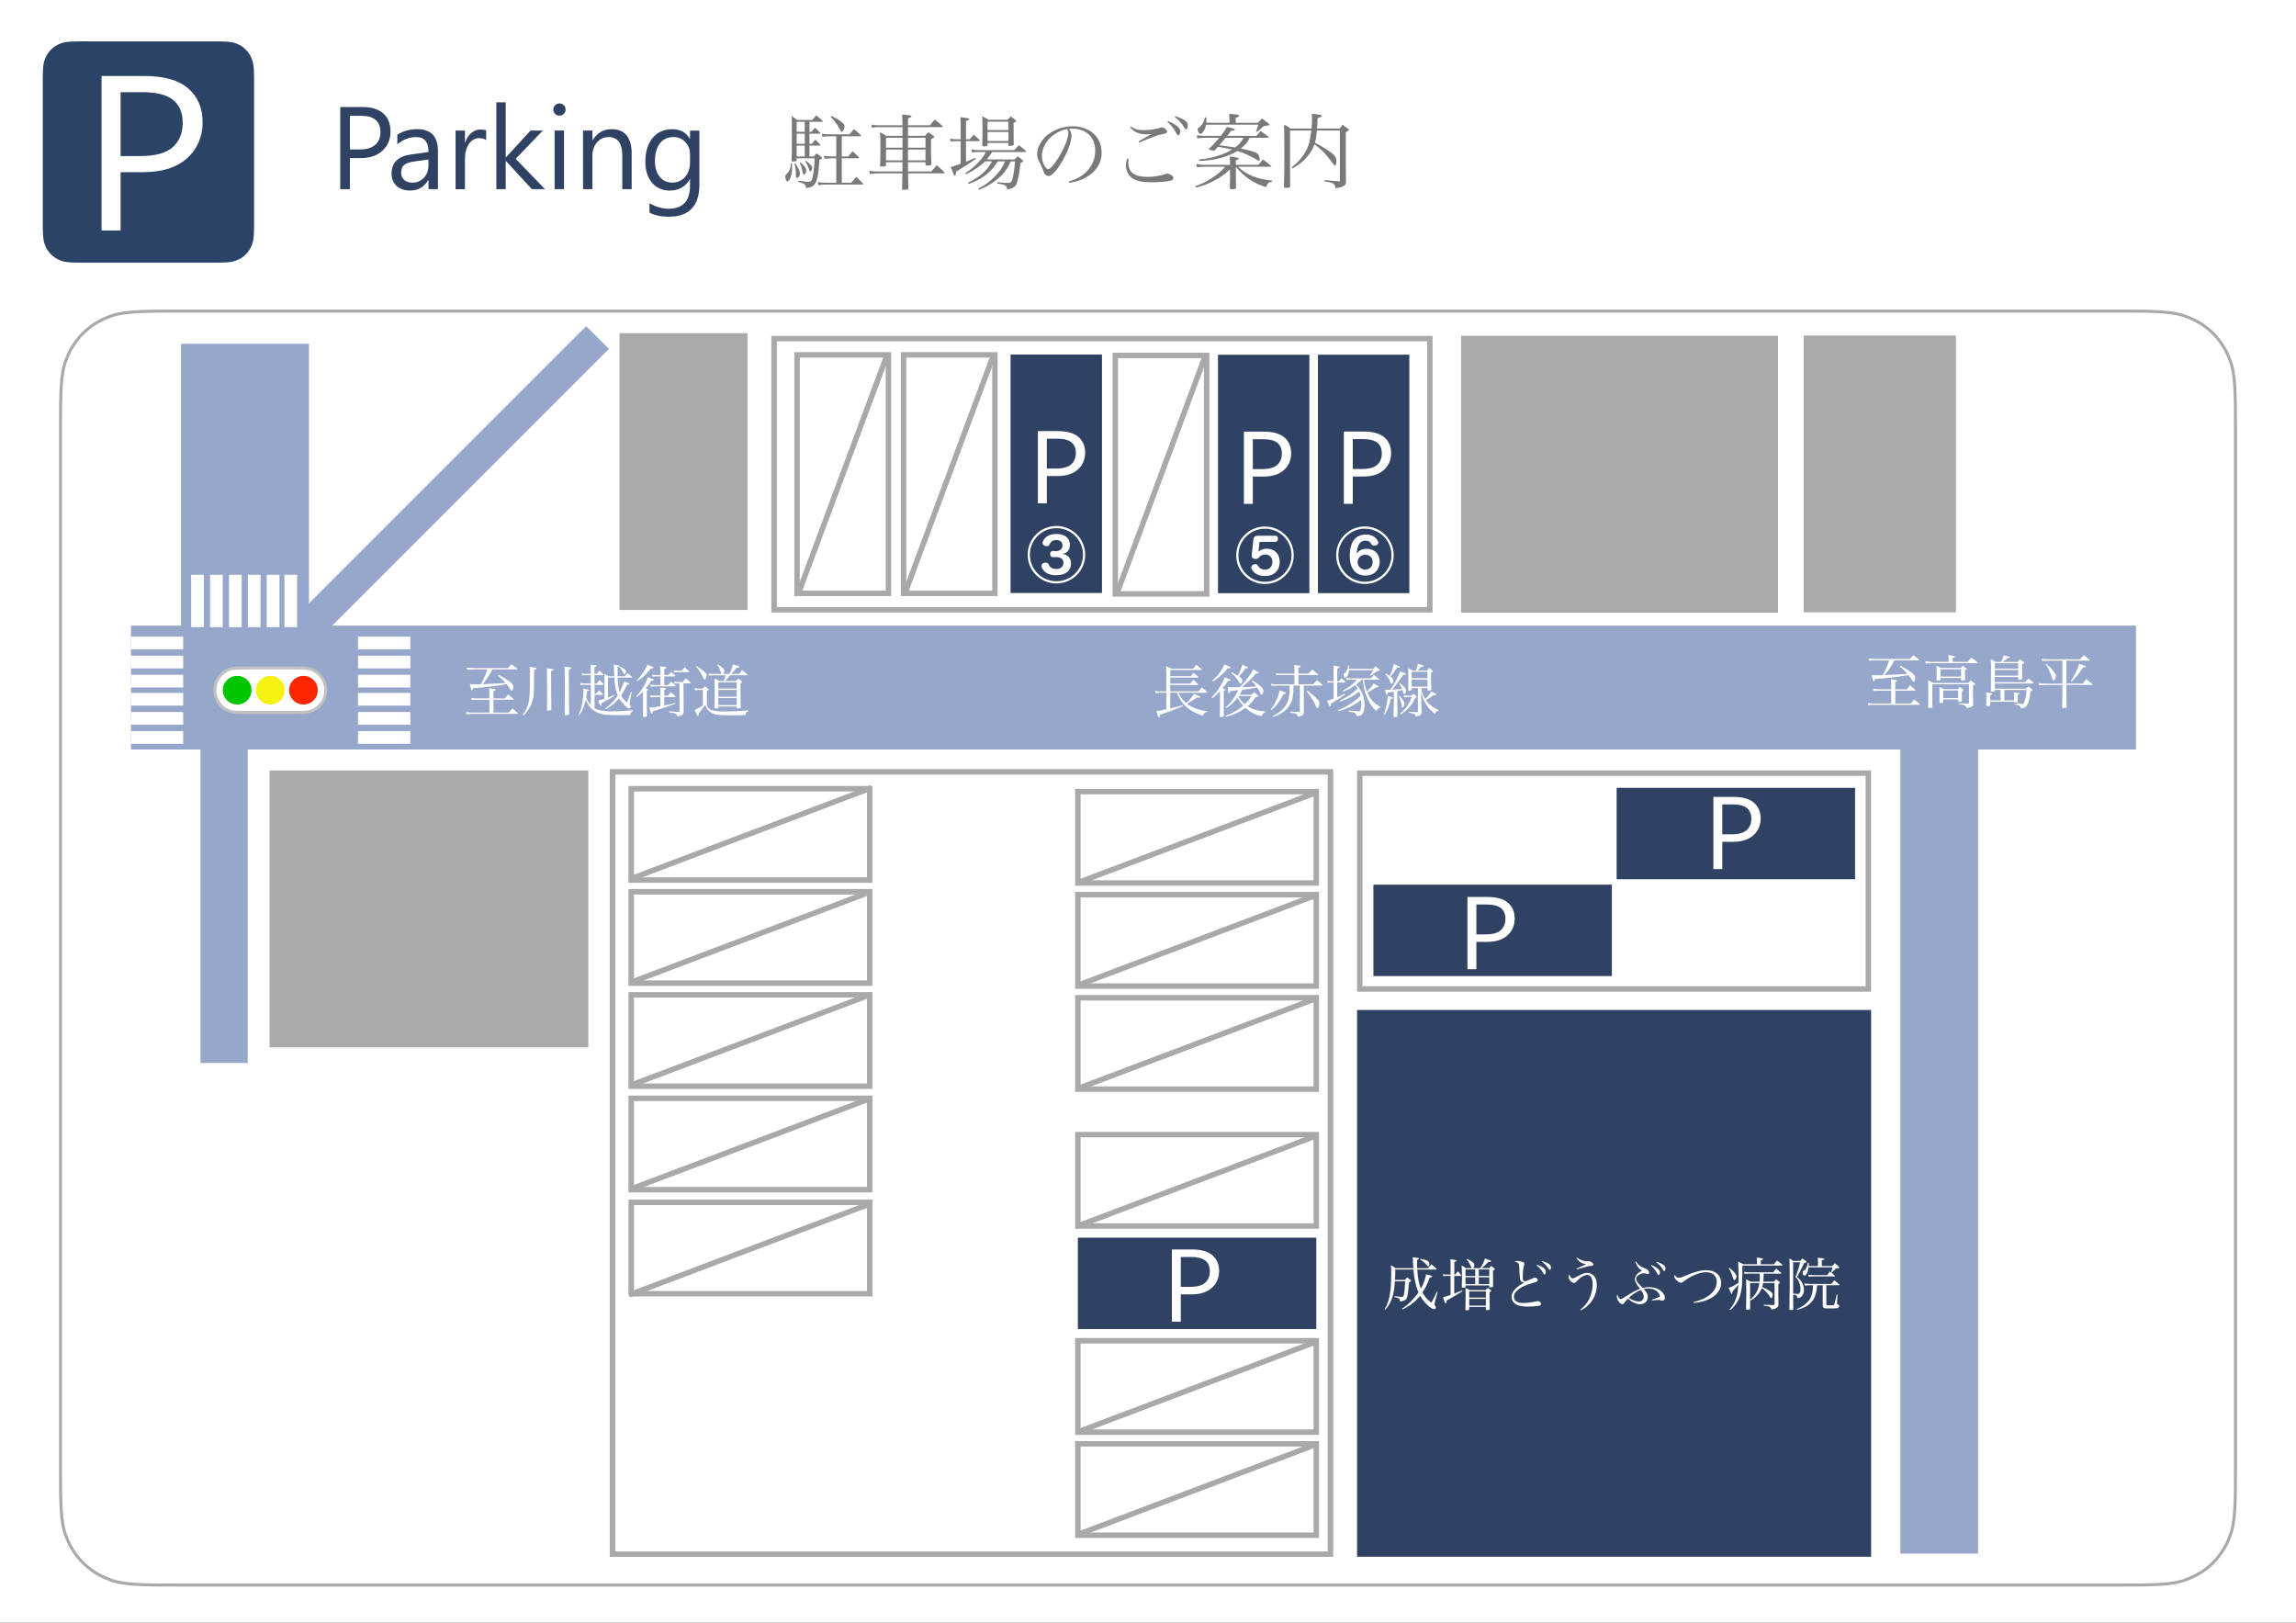<?xml version="1.0" encoding="UTF-8"?> <svg xmlns="http://www.w3.org/2000/svg" xmlns:xlink="http://www.w3.org/1999/xlink" id="_レイヤー_2" viewBox="0 0 842 595"><rect x="0" y="0" width="842" height="595" fill="#333333" stroke="none"/><defs><clipPath id="clippath"><rect width="842" height="595" style="fill:none;"></rect></clipPath></defs><g id="_レイヤー_1-2"><g style="clip-path:url(#clippath);"><rect width="842" height="595" style="fill:#fff;"></rect><path d="M65.17,114.07h711.65c12.61,0,20.18,0,25.22,2.11,7.27,2.65,13,8.38,15.65,15.65,2.11,5.04,2.11,12.61,2.11,25.22v381.18c0,12.61,0,20.18-2.11,25.22-2.65,7.27-8.38,13-15.65,15.65-5.04,2.11-12.61,2.11-25.22,2.11H65.17c-12.61,0-20.18,0-25.22-2.11-7.27-2.65-13-8.38-15.65-15.65-2.11-5.04-2.11-12.61-2.11-25.22V157.05c0-12.61,0-20.18,2.11-25.22,2.65-7.27,8.38-13,15.65-15.65,5.04-2.11,12.61-2.11,25.22-2.11Z" style="fill:#fff;"></path><path d="M65.17,114.07h711.65c12.61,0,20.18,0,25.22,2.11,7.27,2.65,13,8.38,15.65,15.65,2.11,5.04,2.11,12.61,2.11,25.22v381.18c0,12.61,0,20.18-2.11,25.22-2.65,7.27-8.38,13-15.65,15.65-5.04,2.11-12.61,2.11-25.22,2.11H65.17c-12.61,0-20.18,0-25.22-2.11-7.27-2.65-13-8.38-15.65-15.65-2.11-5.04-2.11-12.61-2.11-25.22V157.05c0-12.61,0-20.18,2.11-25.22,2.65-7.27,8.38-13,15.65-15.65,5.04-2.11,12.61-2.11,25.22-2.11Z" style="fill:none; stroke:#a9a9a9; stroke-width:1.1px;"></path><rect x="73.53" y="253.55" width="17.31" height="136.23" style="fill:#97a7cb;"></rect><rect x="78.88" y="175.97" width="164.32" height="11.79" transform="translate(-81.43 167.14) rotate(-45)" style="fill:#97a7cb;"></rect><rect x="66.39" y="126.05" width="46.92" height="136.23" style="fill:#97a7cb;"></rect><path d="M31.59,15.17h45.68c4.67,0,7.47,0,9.34.78,2.69.98,4.81,3.1,5.79,5.79.78,1.87.78,4.67.78,9.34v49.32c0,4.67,0,7.47-.78,9.34-.98,2.69-3.1,4.81-5.79,5.79-1.87.78-4.67.78-9.34.78H31.59c-4.67,0-7.47,0-9.34-.78-2.69-.98-4.81-3.1-5.79-5.79-.78-1.87-.78-4.67-.78-9.34V31.07c0-4.67,0-7.47.78-9.34.98-2.69,3.1-4.81,5.79-5.79,1.87-.78,4.67-.78,9.34-.78Z" style="fill:#2b4366;"></path><path d="M44.23,63.13v21.39h-6.99V27.86h15.64c7.29,0,12.69,1.54,16.19,4.61,3.5,3.07,5.24,7.2,5.24,12.39s-1.91,9.78-5.73,13.18-9.17,5.09-16.04,5.09h-8.31ZM44.23,33.81v23.42h6.99c5.74,0,9.81-1.11,12.2-3.33,2.39-2.22,3.59-5.17,3.59-8.85s-1.17-6.48-3.5-8.38c-2.33-1.91-6.05-2.86-11.17-2.86h-8.12Z" style="fill:#fff;"></path><path d="M128.32,57.98v11.38h-3.53v-30.11h8.27c3.22,0,5.71.78,7.49,2.35,1.77,1.57,2.66,3.78,2.66,6.63s-.98,5.19-2.95,7.01c-1.97,1.82-4.62,2.73-7.97,2.73h-3.97ZM128.32,42.45v12.35h3.7c2.44,0,4.29-.56,5.57-1.67,1.28-1.11,1.92-2.68,1.92-4.71,0-3.98-2.35-5.96-7.05-5.96h-4.14Z" style="fill:#304263;"></path><path d="M160.58,69.36h-3.44v-3.36h-.08c-1.5,2.58-3.7,3.86-6.61,3.86-2.14,0-3.82-.57-5.03-1.7-1.21-1.13-1.82-2.64-1.82-4.51,0-4.02,2.37-6.35,7.1-7.01l6.45-.9c0-3.65-1.48-5.48-4.43-5.48-2.59,0-4.93.88-7.01,2.65v-3.53c2.11-1.34,4.55-2.02,7.31-2.02,5.05,0,7.58,2.67,7.58,8.02v13.98ZM157.13,58.49l-5.19.71c-1.6.22-2.8.62-3.61,1.19-.81.57-1.22,1.57-1.22,3.01,0,1.05.37,1.91,1.12,2.57.75.67,1.75,1,2.99,1,1.71,0,3.12-.6,4.23-1.79,1.11-1.2,1.67-2.71,1.67-4.55v-2.14Z" style="fill:#304263;"></path><path d="M178.27,51.35c-.6-.46-1.47-.69-2.6-.69-1.47,0-2.7.69-3.68,2.08-.99,1.39-1.48,3.28-1.48,5.67v10.96h-3.44v-21.5h3.44v4.43h.08c.49-1.51,1.24-2.69,2.25-3.54s2.13-1.27,3.38-1.27c.9,0,1.58.1,2.06.29v3.57Z" style="fill:#304263;"></path><path d="M199.86,69.36h-4.83l-9.49-10.33h-.08v10.33h-3.44v-31.83h3.44v20.18h.08l9.03-9.85h4.51l-9.97,10.37,10.75,11.13Z" style="fill:#304263;"></path><path d="M205.15,42.41c-.62,0-1.14-.21-1.57-.63-.43-.42-.65-.95-.65-1.6s.22-1.18.65-1.61c.43-.43.96-.64,1.57-.64s1.17.21,1.61.64c.44.43.66.96.66,1.61s-.22,1.14-.66,1.58c-.44.43-.98.65-1.61.65ZM206.83,69.36h-3.44v-21.5h3.44v21.5Z" style="fill:#304263;"></path><path d="M231.65,69.36h-3.44v-12.26c0-4.56-1.67-6.84-5-6.84-1.72,0-3.15.65-4.27,1.94-1.13,1.29-1.69,2.93-1.69,4.9v12.26h-3.44v-21.5h3.44v3.57h.08c1.62-2.72,3.98-4.07,7.05-4.07,2.35,0,4.15.76,5.4,2.28,1.25,1.52,1.87,3.71,1.87,6.58v13.14Z" style="fill:#304263;"></path><path d="M256.49,67.64c0,7.89-3.78,11.84-11.34,11.84-2.66,0-4.98-.5-6.97-1.51v-3.44c2.42,1.34,4.73,2.02,6.93,2.02,5.29,0,7.94-2.81,7.94-8.44v-2.35h-.08c-1.64,2.74-4.1,4.12-7.39,4.12-2.67,0-4.83-.96-6.46-2.87-1.63-1.91-2.45-4.48-2.45-7.69,0-3.65.88-6.56,2.63-8.71,1.76-2.16,4.16-3.23,7.21-3.23s5.05,1.16,6.45,3.49h.08v-2.98h3.44v19.78ZM253.04,59.64v-3.17c0-1.71-.58-3.17-1.73-4.39-1.15-1.22-2.59-1.83-4.31-1.83-2.13,0-3.79.77-5,2.32-1.2,1.55-1.81,3.71-1.81,6.5,0,2.39.58,4.31,1.73,5.74,1.15,1.44,2.68,2.15,4.59,2.15s3.5-.69,4.71-2.06c1.21-1.37,1.82-3.13,1.82-5.27Z" style="fill:#304263;"></path><path d="M290.44,59.91c.03.75.03,1.02.03,1.56,0,1.29-.18,2.52-.54,3.57-.27.81-.84,1.5-1.2,1.5-.33,0-.75-.99-.75-1.74,0-.42.06-.54.57-1.05.99-.99,1.41-2.13,1.47-3.84h.42ZM297.61,48.33c.54-.66.72-.87,1.26-1.5.87.78,1.11,1.02,1.92,1.89.03.06.06.09.06.12-.03.15-.06.18-.18.18h-3.81v3.69h.84c.57-.69.75-.87,1.32-1.5.78.78,1.02,1.02,1.77,1.8.12.09.15.15.15.21,0,.12-.09.18-.24.18h-3.84v3.96h1.53c.45-.51.6-.66,1.05-1.11.72.48.96.63,1.62,1.14.27.24.42.39.42.51q0,.21-1.02.78c-.24,4.68-.57,6.78-1.32,8.25-.69,1.32-1.56,1.83-3.57,1.98-.18-1.38-.42-1.53-2.85-2.22l.06-.45c1.41.24,3.06.45,3.69.45.78,0,1.08-.27,1.41-1.29.45-1.38.75-3.84.84-7.35h-6.57v.75c-.03.3-.24.39-.93.39-.24,0-.39.03-.48.03h-.09c-.27,0-.36-.09-.36-.33.12-2.55.12-2.73.12-10.2,0-4.05,0-4.38-.09-6.12.9.57,1.17.75,1.98,1.41h5.64c.57-.75.78-.99,1.38-1.68,1.02.81,1.32,1.08,2.31,1.95.09.09.15.18.15.24,0,.09-.09.18-.21.18h-4.71v3.66h.75ZM291.61,59.79c1.17,1.8,1.77,3.06,1.77,3.81s-.6,1.68-1.08,1.68c-.27,0-.42-.27-.42-.87,0-1.8-.18-3.15-.57-4.5l.3-.12ZM295.12,44.67h-2.97v3.66h2.97v-3.66ZM292.15,49.02v3.69h2.97v-3.69h-2.97ZM292.15,53.4v3.96h2.97v-3.96h-2.97ZM293.5,59.46c.63.54,1.32,1.32,1.86,2.07.21.33.3.6.3.96,0,.69-.45,1.53-.84,1.53-.24,0-.27-.09-.45-.87-.3-1.53-.54-2.28-1.11-3.51l.24-.18ZM295.54,58.92c1.11.84,1.5,1.23,2.01,1.89.24.3.3.48.3.84,0,.51-.39,1.23-.69,1.23-.18,0-.3-.15-.39-.51-.33-1.14-.78-2.16-1.47-3.21l.24-.24ZM308.71,57.36h2.37c.66-.87.87-1.11,1.53-1.92,1.05.9,1.35,1.2,2.31,2.16.09.12.12.21.12.27,0,.09-.15.18-.3.18h-6.03v8.94h3.48c.78-.96,1.02-1.23,1.83-2.16,1.05,1.02,1.38,1.35,2.4,2.37.09.12.15.21.15.27,0,.12-.12.21-.33.21h-13.32c-1.05,0-2.22.09-2.82.21l-.18-1.17c.78.21,1.56.27,3,.27h3.75v-8.94h-1.83q-1.89.06-2.43.21l-.24-1.2c.75.21,1.44.3,2.67.3h1.83v-7.41h-2.88c-.69,0-1.62.09-2.22.18l-.21-1.14c.81.21,1.35.27,2.43.27h7.74c.72-.87.93-1.11,1.65-1.95,1.05.9,1.35,1.2,2.34,2.1.15.12.24.24.24.33s-.12.21-.24.21h-6.81v7.41ZM304.83,42.51c1.77.84,2.94,1.5,3.87,2.28.81.63.99.96.99,1.59,0,.93-.51,1.92-1.02,1.92-.18,0-.3-.12-.48-.48-.93-1.92-2.16-3.63-3.6-5.04l.24-.27Z" style="fill:#797979;"></path><path d="M332.98,59.49v3.39h8.55c.84-1.02,1.11-1.32,1.98-2.31,1.26,1.05,1.62,1.41,2.79,2.58.09.09.12.18.12.27,0,.06-.12.15-.24.15h-13.17q.06,4.11.09,5.52c0,.24-.06.33-.21.39-.18.03-1.11.12-1.68.12-.3,0-.39-.06-.39-.3.03-1.02.09-2.94.12-5.73h-9c-1.29,0-2.25.09-2.94.24l-.15-1.2c.96.21,1.77.27,3.09.27h9q0-1.29.03-3.39h-6.06v1.11c0,.42-.27.48-1.68.48-.36,0-.51-.09-.51-.36.12-2.34.15-3.51.15-6.18,0-2.91-.03-4.23-.15-6.06.99.57,1.32.72,2.25,1.32h6v-3.18h-9.03c-.96,0-1.65.06-2.22.24l-.12-1.17c.72.18,1.32.24,2.34.24h9.03q-.03-2.46-.18-3.9c.69.06,1.23.09,1.56.12,1.5.09,1.89.21,1.89.51,0,.27-.27.42-1.23.69-.03,1.32-.03,1.53-.03,2.58h8.1c.72-.93.93-1.2,1.74-2.1,1.26,1.02,1.65,1.32,2.82,2.4.12.12.15.18.15.24,0,.09-.09.15-.27.15h-12.54v3.18h6.24c.51-.57.66-.75,1.23-1.32.78.54,1.02.72,1.86,1.32.21.18.3.27.3.39,0,.24-.24.42-1.2.87v1.8c0,2.94.03,5.13.15,7.29,0,.21-.03.3-.12.36-.18.12-.78.21-1.62.21-.3,0-.39-.06-.42-.27v-.96h-6.42ZM330.97,52.86v-2.37h-6.06v3.66h6.06v-1.29ZM330.97,54.84h-6.06v3.96h6.06v-3.96ZM339.4,50.49h-6.42v3.66h6.42v-3.66ZM339.4,54.84h-6.42v3.96h6.42v-3.96Z" style="fill:#797979;"></path><path d="M355.63,51.06c.63-.75.81-.99,1.44-1.68.93.78,1.23,1.05,2.1,1.89.12.15.18.21.18.3s-.12.18-.33.18h-4.77v7.59c1.32-.54,1.89-.81,3.42-1.53l.21.42c-1.71,1.23-2.67,1.89-3.48,2.37q-3.06,1.89-3.81,2.37c-.06,1.11-.15,1.47-.45,1.47-.12,0-.24-.09-.33-.3-.03-.06-.42-1.02-1.17-2.91,1.02-.27,2.13-.6,3.66-1.17v-8.31h-1.74c-.87,0-1.35.03-1.92.15l-.21-1.08c.63.18,1.26.24,2.13.24h1.74v-5.31c0-1.08-.03-1.68-.12-2.79,2.91.36,3.27.45,3.27.75,0,.24-.27.39-1.2.63v6.72h1.38ZM365.94,59.16c-1.29,1.95-2.07,2.94-3.27,4.02-1.98,1.83-4.23,3.12-7.44,4.26l-.24-.45c2.7-1.26,4.62-2.61,6.36-4.38,1.02-1.08,1.56-1.86,2.46-3.45h-2.58c-1.5,1.59-4.02,3.3-6.96,4.74l-.24-.45c2.25-1.41,3.45-2.43,5.1-4.29,1.14-1.29,1.56-1.86,2.43-3.42h-2.55c-1.17,0-1.68.03-2.49.18l-.21-1.14c.9.21,1.53.27,2.7.27h12.9c.75-.81.99-1.05,1.74-1.8,1.08.81,1.41,1.08,2.46,2.01.12.12.18.21.18.3,0,.12-.12.18-.36.18h-12.09c-1.02,1.53-1.32,1.92-1.98,2.73h10.26c.48-.54.63-.69,1.11-1.11.78.54,1.02.69,1.74,1.32.18.12.24.24.24.33,0,.24-.27.45-.96.75-.39,3.75-1.02,6.81-1.59,7.95-.45.87-1.62,1.5-3.3,1.77-.27-1.53-.6-1.74-3.57-2.16l.03-.51c1.83.18,3.09.27,3.87.27s1.08-.15,1.35-.75c.45-.96.99-4.11,1.2-7.17h-1.56c-1.11,2.4-1.92,3.63-3.36,5.13-1.35,1.38-3.24,2.79-5.31,3.93-.87.48-1.53.78-3,1.41l-.3-.42c2.91-1.53,4.89-3.09,7.02-5.49,1.38-1.56,1.95-2.46,2.88-4.56h-2.67ZM362.17,53.13c0,.42-.33.54-1.41.54-.42,0-.54-.09-.54-.39.06-2.13.09-3.21.09-4.2,0-3.57-.03-5.4-.09-6.48,1.02.54,1.35.72,2.28,1.32h6.99c.51-.54.66-.72,1.17-1.23.78.54,1.02.72,1.71,1.26.21.18.3.3.3.42,0,.18-.09.27-.96.72v1.77c0,1.23.03,2.82.06,6.03,0,.27-.06.36-.3.45-.21.06-.9.15-1.26.15-.27,0-.39-.09-.39-.33v-.75h-7.65v.72ZM369.81,44.61h-7.65v3.09h7.65v-3.09ZM362.17,48.39v3.33h7.65v-3.33h-7.65Z" style="fill:#797979;"></path><path d="M391.96,66.54c3.24-.96,5.31-2.19,7.02-4.17,1.77-2.01,2.67-4.47,2.67-7.23,0-2.91-1.17-5.22-3.39-6.63-1.32-.87-3.3-1.38-5.19-1.38-.36,0-.57,0-1.05.06.72,1.05.93,1.62.93,2.49,0,2.34-1.68,6.72-3.96,10.38-1.89,3-3.36,4.47-4.47,4.47-.51,0-.99-.24-1.32-.63-.27-.36-.33-.48-.84-1.92-.27-.78-.45-1.14-1.32-2.82-.48-.96-.69-1.77-.69-2.73,0-1.89,1.02-4.11,2.7-5.94,2.43-2.58,6.39-4.2,10.32-4.2,3.03,0,5.82.99,7.74,2.76,1.92,1.77,2.88,4.14,2.88,7.05,0,3.75-2.19,7.08-5.97,9.09-1.74.93-3.3,1.41-5.85,1.86l-.21-.51ZM382.09,57.21c0,1.44.45,2.91,1.2,3.96.42.54.81.87,1.14.87.66,0,2.1-1.62,3.57-3.96,2.22-3.54,3.81-7.41,3.81-9.27,0-.45-.09-.75-.42-1.5-5.22.93-9.3,5.28-9.3,9.9Z" style="fill:#797979;"></path><path d="M413.86,58.26c-.06.66-.09.93-.09,1.35,0,3.57,2.25,5.25,7.08,5.25,2.37,0,4.86-.42,6.63-1.08.18-.09.36-.12.51-.12.45,0,1.14.27,1.65.6.42.33.66.69.66,1.05,0,.45-.33.78-.96.93-1.38.36-4.32.6-6.99.6-3.36,0-5.49-.42-6.99-1.44-1.5-.96-2.49-2.85-2.49-4.71,0-.75.15-1.53.48-2.55l.51.12ZM414.79,46.41c1.53,1.02,2.58,1.32,4.59,1.32s4.5-.36,6.24-.9c.21-.06.45-.12.54-.12.78,0,1.8.9,1.8,1.56,0,.51-.18.63-2.19,1.05-1.17.24-1.44.36-4.38,1.47q-.72.3-2.46,1.02-.6.27-1.17.48l-.21-.45c.93-.54,1.41-.84,2.19-1.26q2.04-1.11,2.52-1.41c-.66.06-1.71.09-2.25.09-1.11,0-2.49-.33-3.42-.81-.78-.42-1.26-.81-2.1-1.74l.3-.3ZM428.31,44.4c2.91,1.17,4.53,2.49,4.53,3.72,0,.78-.36,1.5-.78,1.5-.21,0-.39-.18-.6-.6-.87-1.74-1.83-3-3.33-4.32l.18-.3ZM431.01,42.6c1.65.51,2.79,1.05,3.69,1.71.66.51.9.9.9,1.59,0,.9-.27,1.56-.66,1.56-.24,0-.42-.21-.69-.72-.78-1.41-1.86-2.64-3.42-3.84l.18-.3Z" style="fill:#797979;"></path><path d="M451.08,59.16c0-.54-.03-.93-.09-1.77,3.03.42,3.27.48,3.27.78q0,.24-1.05.66v1.62h8.25c.72-.87.96-1.14,1.74-1.98,1.23.96,1.62,1.26,2.85,2.31.12.09.18.18.18.24,0,.09-.06.12-.21.12h-11.94c2.31,2.64,7.17,4.65,12.39,5.07l-.03.42c-.81.15-1.2.3-1.47.6-.21.24-.24.3-.66,1.38-2.64-.81-4.35-1.62-6.36-3.03-1.83-1.26-3.09-2.46-4.74-4.44v3.69c0,.21,0,.96.03,2.07,0,.39.03,1.02.03,1.83,0,.36-.09.45-.42.54-.27.06-.87.12-1.23.12-.42,0-.6-.18-.6-.63,0-.75.03-1.35.03-1.74.03-.96.03-1.62.03-1.89v-3.06c-1.89,1.83-3.66,3.09-6.27,4.41-1.98,1.05-3.57,1.62-6.27,2.31l-.21-.48c3.09-1.11,5.25-2.28,7.83-4.23,1.38-1.05,2.37-1.98,3.12-2.94h-7.38c-1.71.06-2.7.12-2.97.15l-.27-1.14c1.29.21,2.13.3,3.24.3h9.18v-1.29ZM458.34,50.52c-.99,1.83-1.77,2.73-3.3,3.93,3.57.75,5.31,1.29,6.09,1.89.45.33.84,1.29.84,2.04,0,.33-.15.57-.36.57-.15,0-.18-.03-.69-.36-1.74-1.14-4.53-2.4-7.14-3.24-3.6,2.22-8.43,3.51-14.01,3.66l-.06-.54c2.82-.24,5.16-.72,7.86-1.65,1.65-.57,2.88-1.14,4.26-1.98-1.05-.27-2.16-.48-4.26-.87q-.33-.09-.87-.18c-.36.45-.54.63-1.08,1.17-.18.21-.3.27-.51.27-.63,0-1.8-.33-1.8-.51,0-.09.09-.21.33-.39,1.32-1.26,1.74-1.71,3.48-3.81h-5.04q-1.08.06-1.77.09t-1.2.12l-.24-1.14c1.23.18,2.22.24,3.21.24h5.61c1.08-1.35,1.5-1.95,2.22-3.27,2.13.45,2.97.72,2.97.96s-.33.36-1.5.48c-.48.75-.63.96-1.32,1.83h10.71c.66-.81.87-1.05,1.56-1.8,1.14.84,1.5,1.11,2.73,2.01.12.09.21.21.21.27,0,.12-.15.21-.33.21h-6.6ZM450.88,45.03v-1.47c0-.45-.03-.87-.09-1.83,1.68.12,3.15.3,3.45.45.09.03.18.15.18.24,0,.27-.33.48-1.26.78v1.83h8.16c.63-.72.81-.93,1.44-1.59,1.11.75,1.44,1.02,2.49,1.89.21.18.3.3.3.42,0,.06-.06.12-.15.18-.12.03-.75.15-1.89.3-.27.24-1.11.96-2.52,2.1l-.39-.24c.45-.96.6-1.32.93-2.37h-19.26c-.21,1.08-.45,1.71-1.02,2.55-.36.57-.69.84-.99.84-.48,0-1.05-.87-1.05-1.62,0-.42.06-.48.69-.87.27-.18.81-.75,1.11-1.23.39-.63.6-1.2.9-2.4h.48c.03.39.03.66.03.87,0,.36-.03.63-.06,1.17h8.52ZM449.5,50.52q-.63.75-2.34,2.73.54.09.75.12l5.07.69c1.44-1.08,2.13-1.89,3.09-3.54h-6.57Z" style="fill:#797979;"></path><path d="M473.08,61.95c0,1.59,0,1.8.06,6.36-.03.45-.39.57-1.59.57-.51,0-.69-.12-.69-.45.12-5.04.15-6.54.15-11.07,0-7.08-.03-10.26-.12-11.64,1.11.54,1.44.72,2.46,1.44h7.62c.12-1.41.18-2.28.18-3.24,0-.57-.03-1.08-.09-2.19,1.11.09,2.58.27,3.24.42.33.09.45.18.45.36,0,.3-.33.48-1.56.78-.03,1.68-.06,2.43-.18,3.87h8.25c.45-.63.6-.81,1.08-1.44.84.63,1.14.84,1.95,1.44.27.18.36.3.36.45,0,.21-.24.39-1.11.87v10.8c0,1.08,0,2.28.03,3.66.03,2.28.03,2.46.03,3.72-.03.87-.24,1.2-1.02,1.62-.6.33-1.32.51-2.79.75-.15-.9-.36-1.32-.81-1.68s-.66-.39-3.27-.87l.03-.45c2.97.3,3.15.3,5.13.45h.18c.27,0,.33-.09.33-.42v-18.21h-8.43c-.24,2.34-.36,3.09-.75,4.47,2.82,1.44,5.82,3.36,6.9,4.44.84.84.96,1.17.96,2.79,0,.75-.18,1.14-.51,1.14-.21,0-.3-.09-.72-.72t-1.47-1.89c-1.59-2.07-3.33-3.78-5.34-5.16-.45,1.35-1.05,2.46-2.07,3.81-1.62,2.13-3.12,3.39-5.94,5.04l-.27-.42c1.89-1.47,3.81-3.6,4.89-5.49,1.23-2.07,1.8-4.05,2.28-8.01h-7.83v14.1Z" style="fill:#797979;"></path><rect x="48.03" y="229.4" width="735.29" height="45.43" style="fill:#97a7cb;"></rect><rect x="497.67" y="370.34" width="188.51" height="200.49" style="fill:#304263;"></rect><rect x="224.62" y="283.03" width="263.3" height="286.85" style="fill:#fff;"></rect><rect x="224.62" y="283.03" width="263.3" height="286.85" style="fill:none; stroke:#a9a9a9; stroke-width:2px;"></rect><rect x="227.2" y="122.16" width="46.92" height="101.51" style="fill:#a9a9a9;"></rect><rect x="535.83" y="123.13" width="116.21" height="101.51" style="fill:#a9a9a9;"></rect><rect x="661.46" y="123.03" width="55.82" height="101.51" style="fill:#a9a9a9;"></rect><path d="M519.75,465.51c.15,2.9.57,5.12,1.32,7.05,1.03-1.93,1.76-3.95,1.91-5.29,1.91.46,2.27.57,2.27.8,0,.17-.21.25-.95.44-.9,2.48-1.51,3.7-2.65,5.38.82,1.6,1.51,2.37,3.25,3.76.76-1.34,1.05-1.91,2.06-4.03l.25.06-1.03,3.97c-.1.38-.13.48-.13.63,0,.17.02.21.27.52.17.21.25.4.25.61,0,.38-.27.63-.65.63-.63,0-1.57-.63-2.81-1.87-.92-.92-1.64-1.87-2.29-3.04-.63.8-1.26,1.45-2.08,2.16-1.36,1.2-2.41,1.87-4.41,2.88l-.17-.27c1.66-1.15,2.52-1.89,3.84-3.3.92-.97,1.6-1.76,2.2-2.69-.97-2.25-1.55-4.87-1.87-8.4h-6.63c-.02,1.87-.04,2.54-.11,3.8h3.61c.36-.4.46-.52.82-.92.57.4.73.53,1.26.92.19.19.23.25.23.32,0,.15-.21.29-.78.57-.25,3.17-.46,4.7-.76,5.61-.17.46-.48.84-.9,1.03-.38.17-.69.25-1.57.38-.21-.78-.25-.88-.48-1.07-.27-.21-.59-.31-1.66-.53l.02-.31c1.53.17,2.48.25,2.81.25.38,0,.48-.13.65-.82.21-.92.42-3.15.46-4.93h-3.76c-.13,2.06-.25,3.13-.5,4.28-.31,1.45-.86,2.9-1.53,4.09-.36.67-.69,1.13-1.47,2.08l-.27-.17c1.01-1.76,1.45-2.96,1.85-4.98.4-2.08.57-4.58.57-8.46,0-1.22-.02-1.76-.11-2.75.78.44,1.01.59,1.76,1.13h6.47c-.06-.67-.08-1.03-.1-1.6-.06-1.51-.06-1.7-.15-2.41.4.04.74.08.95.11,1.13.1,1.41.17,1.41.36,0,.17-.13.25-.73.52-.02.59-.02,1.05-.02,1.34,0,.63,0,1.01.04,1.68h3.97c.55-.65.71-.84,1.24-1.45.84.69,1.09.9,1.85,1.64.06.06.08.11.08.17s-.1.13-.19.13h-6.93ZM520.86,461.58c1.22.19,2.04.44,2.69.76.42.23.63.61.63,1.2,0,.44-.19.8-.44.8-.15,0-.27-.08-.48-.36-.59-.78-1.26-1.39-2.48-2.18l.08-.21Z" style="fill:#fff;"></path><path d="M533.63,467.38c.4-.54.53-.71,1.01-1.22.57.61.71.8,1.22,1.43.04.06.06.1.06.15,0,.06-.08.13-.17.13h-2.44v6.47c.82-.32.86-.34,2.86-1.18l.15.29c-1.72,1.15-4.01,2.5-5.84,3.46-.04.65-.04.67-.08.82-.04.13-.15.21-.25.21-.08,0-.15-.06-.23-.21t-.27-.76c-.15-.42-.25-.67-.48-1.28.86-.21,1.26-.34,2.79-.86v-6.97h-1.18c-.73,0-1.22.04-1.51.1l-.1-.78c.46.15.92.19,1.62.19h1.18v-3.02c0-1.03-.02-1.53-.1-2.6,1.93.21,2.31.29,2.31.55,0,.15-.11.21-.84.52v4.56h.31ZM537.45,471.34v.48c0,.17-.04.23-.19.27-.21.06-.57.11-.86.11-.23,0-.31-.06-.31-.23,0-.5.02-1.05.02-1.28.02-1.22.04-1.89.04-2.18,0-1.49-.06-3.61-.13-4.47.74.38.92.5,1.55.97h2.21q-.15-.15-.4-.69c-.76-1.6-.82-1.7-1.51-2.52l.19-.21c2.29,1.28,2.62,1.58,2.62,2.31,0,.4-.17.86-.44,1.11h2.65c.86-1.41,1.3-2.35,1.7-3.55,2.12.76,2.25.8,2.25.99,0,.17-.23.29-.57.29-.1,0-.29,0-.46-.02-1.2,1.24-1.49,1.51-2.46,2.29h2.75c.32-.38.42-.48.76-.82.53.4.67.53,1.16.9.15.13.21.21.21.29,0,.15-.02.15-.74.57q.02,1.3.04,3.19,0,1.2.04,2.54c-.02.15-.04.19-.1.25-.06.06-.55.11-1.11.11-.13,0-.19-.06-.19-.21v-.48h-8.71ZM544.78,473.07c.34-.38.46-.48.82-.82.46.34.61.44,1.07.78.17.13.23.21.23.29,0,.13-.15.27-.65.55v1.37c0,1.22,0,1.91.06,4.77v.02c0,.19-.04.23-.17.27-.15.06-.5.1-.88.1-.25,0-.31-.04-.36-.21v-.97h-6.11v.88c0,.29-.21.36-1.07.36-.25,0-.32-.06-.32-.29.02-.61.02-1.05.02-1.34.06-2.04.06-2.1.06-2.79,0-1.76-.02-2.79-.08-3.76.74.29.95.4,1.62.8h5.75ZM541,465.49h-3.55v2.39h3.55v-2.39ZM541,468.36h-3.55v2.5h3.55v-2.5ZM544.91,473.55h-6.11v2.25h6.11v-2.25ZM538.8,476.28v2.46h6.11v-2.46h-6.11ZM546.17,465.49h-3.86v2.39h3.86v-2.39ZM546.17,468.36h-3.86v2.5h3.86v-2.5Z" style="fill:#fff;"></path><path d="M556.35,462.36c.63,0,1.62.19,2.12.4.42.17.59.36.59.67v.04c0,.15-.02.17-.17.54-.25.69-.46,2.5-.46,4.24,0,1.24.17,1.55.82,1.55.44,0,.9-.17,2.81-1.05.38-.19.61-.25.86-.25.5,0,1.01.44,1.01.88,0,.27-.15.5-.44.63-.15.06-.44.17-1.41.44-2.54.71-3.93,1.34-5.25,2.35-1.13.88-1.64,1.7-1.64,2.69,0,1.51,1.2,2.29,3.53,2.29,1.3,0,3.36-.27,4.87-.63.21-.04.29-.06.42-.06.55,0,1.13.52,1.13,1.03,0,.4-.23.57-.9.71-.67.12-2.77.27-4.03.27-1.53,0-2.69-.17-3.57-.48-1.41-.52-2.29-1.72-2.29-3.13,0-1.22.67-2.35,2.06-3.53.63-.55,1.32-.99,2.56-1.68-.46,0-.65-.06-1.01-.32-.32-.23-.5-.67-.61-1.57-.06-.5-.08-.99-.15-2.54-.06-1.78-.08-2.1-.25-2.41-.23-.42-.63-.63-1.51-.78.31-.25.48-.31.9-.31ZM563.72,463.74c2.31.9,3.17,1.6,3.17,2.56,0,.61-.19,1.01-.46,1.01-.21,0-.27-.06-.73-.86-.48-.84-1.24-1.7-2.14-2.46l.17-.25ZM565.57,462.38c2.33.78,3.21,1.41,3.21,2.33,0,.57-.15.92-.4.92-.21,0-.23-.02-.74-.78-.59-.86-1.22-1.51-2.25-2.25l.17-.23Z" style="fill:#fff;"></path><path d="M579.52,480.25c1.24-1.01,2.06-1.87,2.77-3.02,1.09-1.79,1.78-4.22,1.78-6.38s-.76-3.36-1.99-3.36c-1.11,0-2.58.9-4.03,2.48-.4.4-.53.48-.86.48-.44,0-.94-.34-1.39-.95-.36-.48-.57-1.03-.57-1.41,0-.27.08-.46.34-.78.19.92.61,1.45,1.15,1.45.29,0,.84-.23,1.93-.82,1.79-.97,2.48-1.2,3.55-1.2.97,0,1.99.54,2.6,1.41.5.73.8,1.83.8,3.09,0,2.48-.95,4.93-2.6,6.78-1.03,1.13-2.1,1.93-3.3,2.46l-.19-.23ZM578.36,461.16c1.03.86,2.46,1.34,3.93,1.34h.48c.42,0,.71.15,1.13.5.29.25.44.5.44.71,0,.29-.29.46-.86.46q-.88.02-5.23,1.28l-.11-.29c1.58-.71,3.02-1.36,3.55-1.55-1.72-.36-2.75-1.01-3.55-2.29l.21-.17Z" style="fill:#fff;"></path><path d="M599.99,462.57c.82,1.34,1.64,1.95,3.42,2.58.44.17.65.31.99.69.27.32.4.59.4.84,0,.27-.23.5-.53.5-.1,0-.21-.02-.69-.19-.21-.04-.53-.11-.67-.11-.53,0-1.26.23-1.87.59-.65.38-1.01.9-1.01,1.45,0,.8.5,1.49,2.42,3.34.94-.23,1.51-.29,2.25-.29,1.58,0,3.07.42,4.12,1.16,1.03.71,1.74,1.83,1.74,2.71,0,.67-.36,1.09-.95,1.09-.17,0-.21-.02-.59-.13-.27-.11-.5-.13-.9-.13-.08,0-.84.06-2.33.17l-.04-.23c1.41-.48,2.52-.92,3.02-1.2-.17-.88-.57-1.49-1.32-2.06s-1.87-.9-2.94-.9c-.53,0-.92.06-1.7.23,1.11,1.2,1.49,1.97,1.49,2.96,0,.76-.42,1.57-1.03,2.04-.48.36-1.13.55-1.85.55-1.36,0-2.9-.71-4.41-2.04-.5.48-.86.88-1.26,1.43-.36.5-.5.61-.78.61-.88,0-2.04-1.62-2.04-2.83,0-.34.06-.46.27-.67.15.61.27.92.5,1.2.21.27.48.46.65.46.25,0,.57-.19,1.97-1.09,1.93-1.26,3.67-2.18,5.12-2.75-1.32-1.55-1.87-2.58-1.87-3.51,0-1.13.71-2.04,2.5-3.11-1.43-1.16-1.7-1.53-2.37-3.25l.27-.1ZM597.3,475.92c1.26.84,2.56,1.3,3.67,1.3s1.83-.65,1.83-1.76c0-.69-.31-1.43-1.03-2.44-1.83.73-2.98,1.49-4.47,2.9ZM605.64,463.87c1.13.46,2.16,1.09,2.67,1.64.34.36.46.63.46.99,0,.54-.25,1.03-.52,1.03-.17,0-.27-.13-.42-.42-.57-1.16-1.28-2.08-2.33-3.02l.15-.21ZM607.55,462.69c1.07.31,1.95.73,2.58,1.2.46.36.65.67.65,1.09,0,.65-.21,1.11-.48,1.11-.17,0-.29-.13-.48-.5-.52-.99-1.26-1.85-2.39-2.71l.13-.19Z" style="fill:#fff;"></path><path d="M621.08,477.43c1.93-.48,3.32-1.01,4.64-1.76,2.46-1.39,3.86-3.44,3.86-5.65s-1.55-3.53-3.84-3.53c-2.46,0-5.67,1.34-8.44,3.51-.34.27-.55.36-.8.36-.99,0-2.52-1.47-2.52-2.42,0-.15.04-.27.17-.52.21.44.34.59.59.78.32.23.57.34.86.34.55,0,1.34-.23,2.54-.76,3.32-1.45,5.5-2.02,7.68-2.02,3.19,0,5.38,1.87,5.38,4.62,0,2.6-1.76,4.85-4.83,6.15-1.6.67-3.13,1.03-5.19,1.22l-.11-.32Z" style="fill:#fff;"></path><path d="M634.27,480.16c1.37-1.57,2.06-2.86,2.62-4.85.34-1.22.48-2.29.61-4.24-.76.97-1.18,1.43-2.2,2.46.02.15.02.29.02.38,0,.32-.1.57-.21.57s-.23-.13-.31-.32c0-.04-.17-.4-.42-.9-.11-.23-.25-.57-.44-1.01,1.09-.36,2.42-1.05,3.59-1.85.02-.69.04-1.26.04-2.2,0-1.74-.04-2.94-.15-5.63.84.42,1.07.55,1.85,1.01h5.06v-.92c0-.76-.02-.9-.11-1.53,1.87.21,2.31.31,2.31.59,0,.19-.15.27-.8.44v1.43h4.81c.5-.61.65-.8,1.15-1.39.84.61,1.09.82,1.89,1.51.08.08.15.15.15.19,0,.1-.11.17-.32.17h-14.42c-.06,7.03-.11,7.89-.61,10.12-.36,1.7-1.2,3.36-2.33,4.68-.44.52-.76.84-1.55,1.53l-.23-.23ZM634.22,464.88c1.43,1.09,2.6,2.5,2.6,3.11s-.44,1.37-.76,1.37c-.21,0-.34-.15-.48-.69-.11-.31-.4-1.13-.59-1.66-.29-.74-.53-1.2-1.03-1.95l.25-.17ZM646.78,467.02c-.06,1.95-.06,2.04-.17,2.96h3.93c.34-.4.44-.5.76-.9.55.4.71.53,1.18.9.19.17.27.27.27.34,0,.13-.13.23-.59.55v3.84c0,.15,0,.82.02,1.7,0,.38,0,.99.02,1.78,0,.63-.08.88-.4,1.16-.48.44-1.11.69-2.14.84-.34-.99-.69-1.18-2.88-1.47v-.29c2.12.08,2.5.1,3.19.1h.57c.19-.04.23-.08.23-.34v-7.73h-4.22c-.08.67-.15,1.01-.32,1.49.9.38,1.41.61,2.02.94,1.26.69,1.81,1.24,1.81,1.81,0,.69-.23,1.3-.5,1.3-.15,0-.25-.1-.4-.36-.61-1.13-1.64-2.27-3.04-3.36-.44,1.13-1.05,2.06-1.99,2.98-.78.78-1.24,1.11-2.31,1.66v3.04c0,.13-.04.17-.17.21-.13.02-.78.08-1.05.08-.19,0-.27-.06-.27-.27q.08-3.61.08-5.33c0-3.04-.02-4.37-.08-5.58.71.38.95.5,1.64.9h3.3c.06-.67.1-1.18.1-1.85,0-.21-.02-.46-.04-1.11h-3.51c-.84,0-1.22.02-2.02.13l-.19-.8c.8.15,1.28.19,2.08.19h8.61l1.09-1.36c.8.65,1.05.86,1.81,1.55.04.06.08.13.08.15,0,.08-.11.15-.21.15h-6.28ZM641.8,470.46v6.11c.73-.57,1.09-.95,1.6-1.6,1.01-1.32,1.55-2.67,1.81-4.51h-3.4Z" style="fill:#fff;"></path><path d="M657.6,476.32q0,.96.04,3.67c-.02.19-.06.25-.19.29-.17.06-.46.1-.65.1-.4,0-.57-.1-.57-.31v-.04c.04-2.02.11-7.16.11-9.17,0-4.7-.04-8.29-.11-9.41.63.36.84.48,1.45.92h2.5c.32-.38.42-.5.76-.92.55.4.71.5,1.3.92.21.19.27.27.27.36,0,.17-.13.21-.88.42q-.25.48-1.28,2.56c-.08.19-.31.61-1.32,2.52.92.82,1.28,1.22,1.62,1.74.57.84.9,1.95.9,2.98s-.34,1.97-.9,2.48c-.4.34-.76.46-1.53.55,0-.88-.32-1.16-1.51-1.28v1.62ZM657.6,474.35c.71.08,1.26.13,1.68.13s.59-.11.73-.4c.19-.38.27-.88.27-1.62,0-.86-.25-1.83-.67-2.69-.36-.71-.59-1.01-1.16-1.51.67-1.58,1.32-3.61,1.7-5.4h-2.56v11.48ZM666.35,471.28c-.08,1.2-.08,1.28-.19,1.89-.4,2.54-1.39,4.2-3.19,5.44-1.05.71-2.1,1.18-3.93,1.7l-.13-.27c1.43-.59,2.35-1.16,3.42-2.1,1.85-1.64,2.48-3.32,2.54-6.66h-1.2c-.5,0-.92.02-1.81.12l-.17-.76c.63.08,1.55.15,1.97.15h7.94c.48-.57.65-.76,1.11-1.3.78.57,1.01.78,1.74,1.45.06.06.08.12.08.19s-.11.15-.21.15h-4.56v6.87c0,.27.04.36.23.44.08.04.31.04,1.2.04,1.28,0,1.32,0,1.47-.31.13-.25.34-1.05.92-3.63h.27l-.15,3.02c0,.06,0,.15-.02.25v.06c0,.19.04.21.34.29.31.11.48.29.48.57,0,.32-.29.65-.69.76-.44.13-.67.13-3.57.13-1.55,0-1.79-.17-1.79-1.3v-7.18h-2.14ZM671.94,464.23c.38-.44.53-.59.95-1.01.61.48.78.65,1.36,1.18.17.19.23.27.23.36,0,.06-.06.15-.13.19-.13.11-.27.13-1.13.19-.53.63-.69.8-1.58,1.57.42.34.61.5,1.16.99.06.06.08.13.08.17,0,.08-.11.17-.23.17h-7.6c-.5,0-.9.02-1.72.13l-.21-.78c.86.13,1.28.17,2.08.17h4.85c.42-.59.57-.76.99-1.32q.25.21.42.34c.19-.5.21-.53.59-1.85h-8.84c-.17,1.72-.8,3-1.49,3-.4,0-.63-.46-.63-1.2,0-.29.04-.4.29-.52.52-.29.65-.42.9-.88.36-.61.55-1.18.67-2.1h.38q-.04.84-.08,1.22h3.44v-1.53c0-.5-.02-.82-.06-1.53,1.39.13,1.87.19,2.1.25.19.04.31.15.31.21,0,.21-.21.31-.94.46v2.14h3.84Z" style="fill:#fff;"></path><rect x="283.87" y="124.16" width="240.49" height="99.44" style="fill:#fff;"></rect><rect x="283.87" y="124.16" width="240.49" height="99.44" style="fill:none; stroke:#a9a9a9; stroke-width:2px;"></rect><rect x="292.31" y="130.13" width="33.51" height="87.44" style="fill:#fff;"></rect><rect x="292.31" y="130.13" width="33.51" height="87.44" style="fill:none; stroke:#a9a9a9; stroke-width:2px;"></rect><rect x="331.35" y="130.13" width="33.51" height="87.44" style="fill:#fff;"></rect><rect x="331.35" y="130.13" width="33.51" height="87.44" style="fill:none; stroke:#a9a9a9; stroke-width:2px;"></rect><rect x="446.67" y="130.08" width="33.51" height="87.44" style="fill:#304263;"></rect><rect x="370.61" y="130" width="33.51" height="87.44" style="fill:#304263;"></rect><rect x="395.28" y="290.27" width="87.44" height="33.51" style="fill:#fff;"></rect><rect x="395.28" y="290.27" width="87.44" height="33.51" style="fill:none; stroke:#a9a9a9; stroke-width:2px;"></rect><rect x="395.28" y="328.06" width="87.44" height="33.51" style="fill:#fff;"></rect><rect x="395.28" y="328.06" width="87.44" height="33.51" style="fill:none; stroke:#a9a9a9; stroke-width:2px;"></rect><rect x="395.28" y="365.86" width="87.44" height="33.51" style="fill:#fff;"></rect><rect x="395.28" y="365.86" width="87.44" height="33.51" style="fill:none; stroke:#a9a9a9; stroke-width:2px;"></rect><rect x="395.28" y="416.04" width="87.44" height="33.51" style="fill:#fff;"></rect><rect x="395.28" y="416.04" width="87.44" height="33.51" style="fill:none; stroke:#a9a9a9; stroke-width:2px;"></rect><rect x="395.28" y="453.83" width="87.44" height="33.51" style="fill:#304263;"></rect><rect x="395.28" y="491.63" width="87.44" height="33.51" style="fill:#fff;"></rect><rect x="395.28" y="491.63" width="87.44" height="33.51" style="fill:none; stroke:#a9a9a9; stroke-width:2px;"></rect><rect x="498.67" y="283.5" width="186.51" height="79.14" style="fill:#fff;"></rect><rect x="498.67" y="283.5" width="186.51" height="79.14" style="fill:none; stroke:#a9a9a9; stroke-width:2px;"></rect><rect x="503.67" y="324.39" width="87.44" height="33.51" style="fill:#304263;"></rect><rect x="592.86" y="288.89" width="87.44" height="33.51" style="fill:#304263;"></rect><rect x="131.29" y="233.43" width="19.2" height="4.66" style="fill:#fff;"></rect><rect x="131.29" y="240.43" width="19.2" height="4.66" style="fill:#fff;"></rect><rect x="131.29" y="247.43" width="19.2" height="4.66" style="fill:#fff;"></rect><rect x="131.29" y="254.08" width="19.2" height="4.66" style="fill:#fff;"></rect><rect x="131.29" y="261.08" width="19.2" height="4.66" style="fill:#fff;"></rect><rect x="131.29" y="268.08" width="19.2" height="4.66" style="fill:#fff;"></rect><rect x="231.49" y="289.2" width="87.44" height="33.51" style="fill:#fff;"></rect><rect x="231.49" y="289.2" width="87.44" height="33.51" style="fill:none; stroke:#a9a9a9; stroke-width:2px;"></rect><rect x="231.49" y="326.99" width="87.44" height="33.51" style="fill:#fff;"></rect><rect x="231.49" y="326.99" width="87.44" height="33.51" style="fill:none; stroke:#a9a9a9; stroke-width:2px;"></rect><rect x="231.49" y="364.78" width="87.44" height="33.51" style="fill:#fff;"></rect><rect x="231.49" y="364.78" width="87.44" height="33.51" style="fill:none; stroke:#a9a9a9; stroke-width:2px;"></rect><rect x="231.49" y="402.73" width="87.44" height="33.51" style="fill:#fff;"></rect><rect x="231.49" y="402.73" width="87.44" height="33.51" style="fill:none; stroke:#a9a9a9; stroke-width:2px;"></rect><rect x="231.49" y="440.88" width="87.44" height="33.51" style="fill:#fff;"></rect><rect x="231.49" y="440.88" width="87.44" height="33.51" style="fill:none; stroke:#a9a9a9; stroke-width:2px;"></rect><rect x="395.28" y="529.42" width="87.44" height="33.51" style="fill:#fff;"></rect><rect x="395.28" y="529.42" width="87.44" height="33.51" style="fill:none; stroke:#a9a9a9; stroke-width:2px;"></rect><line x1="293.08" y1="216.81" x2="325.05" y2="130.89" style="fill:none; stroke:#a9a9a9; stroke-width:2px;"></line><line x1="332.12" y1="216.81" x2="364.08" y2="130.89" style="fill:none; stroke:#a9a9a9; stroke-width:2px;"></line><line x1="230.83" y1="322.43" x2="319.59" y2="288.86" style="fill:none; stroke:#a9a9a9; stroke-width:2px;"></line><line x1="230.83" y1="360.42" x2="319.59" y2="326.86" style="fill:none; stroke:#a9a9a9; stroke-width:2px;"></line><line x1="230.83" y1="398.12" x2="319.59" y2="364.56" style="fill:none; stroke:#a9a9a9; stroke-width:2px;"></line><line x1="230.83" y1="436.19" x2="319.59" y2="402.63" style="fill:none; stroke:#a9a9a9; stroke-width:2px;"></line><line x1="230.83" y1="474.78" x2="319.59" y2="441.21" style="fill:none; stroke:#a9a9a9; stroke-width:2px;"></line><line x1="394.62" y1="323.91" x2="483.38" y2="290.35" style="fill:none; stroke:#a9a9a9; stroke-width:2px;"></line><line x1="394.62" y1="361.53" x2="483.38" y2="327.96" style="fill:none; stroke:#a9a9a9; stroke-width:2px;"></line><line x1="394.62" y1="399.39" x2="483.38" y2="365.83" style="fill:none; stroke:#a9a9a9; stroke-width:2px;"></line><line x1="394.62" y1="449.77" x2="483.38" y2="416.2" style="fill:none; stroke:#a9a9a9; stroke-width:2px;"></line><line x1="394.62" y1="525.31" x2="483.38" y2="491.74" style="fill:none; stroke:#a9a9a9; stroke-width:2px;"></line><line x1="394.62" y1="562.92" x2="483.38" y2="529.35" style="fill:none; stroke:#a9a9a9; stroke-width:2px;"></line><path d="M459.44,174.77v10h-3.27v-26.49h7.31c3.41,0,5.93.72,7.57,2.15s2.45,3.37,2.45,5.79-.89,4.57-2.68,6.16-4.29,2.38-7.5,2.38h-3.88ZM459.44,161.06v10.95h3.27c2.68,0,4.58-.52,5.7-1.56s1.68-2.42,1.68-4.14-.54-3.03-1.63-3.92-2.83-1.34-5.22-1.34h-3.8Z" style="fill:#fff;"></path><path d="M383.89,174.57v10h-3.27v-26.49h7.31c3.41,0,5.93.72,7.57,2.15s2.45,3.37,2.45,5.79-.89,4.57-2.68,6.16-4.29,2.38-7.5,2.38h-3.88ZM383.89,160.86v10.95h3.27c2.68,0,4.58-.52,5.7-1.56s1.68-2.42,1.68-4.14-.54-3.03-1.63-3.92-2.83-1.34-5.22-1.34h-3.8Z" style="fill:#fff;"></path><path d="M433.03,474.64v10h-3.27v-26.49h7.31c3.41,0,5.93.72,7.57,2.15s2.45,3.37,2.45,5.79-.89,4.57-2.68,6.16-4.29,2.38-7.5,2.38h-3.88ZM433.03,460.93v10.95h3.27c2.68,0,4.58-.52,5.7-1.56s1.68-2.42,1.68-4.14-.54-3.03-1.63-3.92-2.83-1.34-5.22-1.34h-3.8Z" style="fill:#fff;"></path><path d="M541.42,345.39v10h-3.27v-26.49h7.31c3.41,0,5.93.72,7.57,2.15s2.45,3.37,2.45,5.79-.89,4.57-2.68,6.16-4.29,2.38-7.5,2.38h-3.88ZM541.42,331.68v10.95h3.27c2.68,0,4.58-.52,5.7-1.56s1.68-2.42,1.68-4.14-.54-3.03-1.63-3.92-2.83-1.34-5.22-1.34h-3.8Z" style="fill:#fff;"></path><path d="M631.61,308.69v10h-3.27v-26.49h7.31c3.41,0,5.93.72,7.57,2.15s2.45,3.37,2.45,5.79-.89,4.57-2.68,6.16-4.29,2.38-7.5,2.38h-3.88ZM631.61,294.98v10.95h3.27c2.68,0,4.58-.52,5.7-1.56s1.68-2.42,1.68-4.14-.54-3.03-1.63-3.92-2.83-1.34-5.22-1.34h-3.8Z" style="fill:#fff;"></path><path d="M91.27,244.92h15.72c3.55,0,5.69,0,7.11.49,2.27.83,4.05,2.61,4.88,4.88.33.9.49,1.84.49,2.79s-.17,1.9-.49,2.79c-.83,2.27-2.61,4.05-4.88,4.88-1.42.49-3.55.49-7.11.49h-15.72c-3.55,0-5.69,0-7.11-.49-2.27-.83-4.05-2.61-4.88-4.88-.33-.9-.49-1.84-.49-2.79s.17-1.9.49-2.79c.83-2.27,2.61-4.05,4.88-4.88,1.42-.49,3.55-.49,7.11-.49Z" style="fill:#fff;"></path><path d="M91.27,244.92h15.72c3.55,0,5.69,0,7.11.49,2.27.83,4.05,2.61,4.88,4.88.33.9.49,1.84.49,2.79s-.17,1.9-.49,2.79c-.83,2.27-2.61,4.05-4.88,4.88-1.42.49-3.55.49-7.11.49h-15.72c-3.55,0-5.69,0-7.11-.49-2.27-.83-4.05-2.61-4.88-4.88-.33-.9-.49-1.84-.49-2.79s.17-1.9.49-2.79c.83-2.27,2.61-4.05,4.88-4.88,1.42-.49,3.55-.49,7.11-.49Z" style="fill:none; stroke:silver; stroke-width:1.1px;"></path><path d="M90.7,249.36c2.06,2.06,2.06,5.39,0,7.44-2.06,2.06-5.39,2.06-7.44,0-2.06-2.06-2.06-5.39,0-7.44,2.06-2.05,5.39-2.05,7.44,0Z" style="fill:#00c600;"></path><path d="M102.86,249.36c2.06,2.06,2.06,5.39,0,7.44-2.06,2.06-5.39,2.06-7.44,0-2.06-2.06-2.06-5.39,0-7.44,2.06-2.05,5.39-2.05,7.44,0Z" style="fill:#f5f111;"></path><path d="M115.01,249.36c2.06,2.06,2.06,5.39,0,7.44-2.06,2.06-5.39,2.06-7.44,0-2.06-2.06-2.06-5.39,0-7.44,2.06-2.05,5.39-2.05,7.44,0Z" style="fill:#ff2600;"></path><rect x="98.87" y="282.53" width="116.87" height="101.51" style="fill:#a9a9a9;"></rect><rect x="47.98" y="233.43" width="19.2" height="4.66" style="fill:#fff;"></rect><rect x="47.98" y="240.43" width="19.2" height="4.66" style="fill:#fff;"></rect><rect x="47.98" y="247.43" width="19.2" height="4.66" style="fill:#fff;"></rect><rect x="47.98" y="254.08" width="19.2" height="4.66" style="fill:#fff;"></rect><rect x="47.98" y="261.08" width="19.2" height="4.66" style="fill:#fff;"></rect><rect x="47.98" y="268.08" width="19.2" height="4.66" style="fill:#fff;"></rect><rect x="70.1" y="210.76" width="4.66" height="19.2" style="fill:#fff;"></rect><rect x="77.03" y="210.76" width="4.66" height="19.2" style="fill:#fff;"></rect><rect x="83.96" y="210.76" width="4.66" height="19.2" style="fill:#fff;"></rect><rect x="90.89" y="210.76" width="4.66" height="19.2" style="fill:#fff;"></rect><rect x="97.82" y="210.76" width="4.66" height="19.2" style="fill:#fff;"></rect><rect x="104.31" y="210.76" width="4.66" height="19.2" style="fill:#fff;"></rect><rect x="696.91" y="263.23" width="28.5" height="306.44" style="fill:#97a7cb;"></rect><path d="M432.15,254.01c.61,1.41,1.51,2.62,2.86,3.8,1.43-1.32,2.42-2.48,2.86-3.38.4.17.74.29.92.38.63.29,1.09.5,1.11.5.17.08.29.19.29.29,0,.13-.23.23-.53.23-.21,0-.48,0-.78-.02q-.23.15-1.39.92c-.42.29-.95.61-2.16,1.34.63.48,1.11.8,1.95,1.2,1.72.84,3.34,1.26,5.4,1.47v.31c-.44.06-.67.17-.99.42-.32.29-.46.53-.63,1.01-3.59-1.3-5.56-2.56-7.24-4.6-.92-1.11-1.45-2.06-2.2-3.88h-2.46v5.77c2.02-.46,2.81-.67,4.62-1.22l.11.31c-2.46,1.09-4.2,1.76-8.52,3.28-.06.69-.15.99-.32.99-.08,0-.23-.1-.29-.25-.13-.25-.25-.61-.38-1.09-.06-.25-.17-.63-.31-1.11.73,0,1.28-.08,3.65-.59v-6.09h-2.52c-.34,0-1.11.08-1.45.17l-.19-.86c.63.15,1.13.21,1.66.21h2.5v-5.71c0-1.24-.02-2.23-.08-3.53.86.31,1.11.44,1.91.9h7.98q.74-.84,1.22-1.41c.84.69,1.09.92,1.95,1.66.02.04.04.06.04.08,0,.08-.08.15-.17.15h-11.4v2.29h7.47q.46-.53,1.09-1.24c.74.57.97.76,1.68,1.47.04.04.06.08.06.11,0,.06-.08.15-.19.15h-10.12v2.23h7.29c.55-.63.71-.82,1.2-1.39.76.67.99.88,1.74,1.62.04.04.06.08.06.13,0,.06-.08.13-.17.13h-10.12v2.37h10.27c.61-.63.78-.84,1.34-1.51.84.73,1.11.96,1.91,1.74.02.04.02.06.02.08,0,.04-.08.17-.13.17h-10.44Z" style="fill:#fff;"></path><path d="M447.41,253.46c-1.01,1.07-1.62,1.62-2.86,2.58l-.25-.29c1.47-1.6,2.06-2.35,3.09-3.95.99-1.55,1.37-2.35,1.68-3.48,2.12.84,2.23.9,2.23,1.09s-.29.27-.94.27c-.74,1.13-1.2,1.74-2.04,2.75.76.21,1.11.38,1.11.52s-.21.27-.65.38v5.63l.02,3.53c-.02.15-.04.23-.08.27-.13.1-.48.17-.99.17-.31,0-.38-.04-.4-.25.04-1.85.08-3.8.08-5.4v-3.82ZM444.56,249.58c1.47-1.26,2.35-2.27,3.28-3.7.61-.95.88-1.47,1.15-2.25,2.1.84,2.33.97,2.33,1.16,0,.21-.23.27-1.09.27-1.47,1.93-3.28,3.55-5.4,4.81l-.27-.29ZM458.96,254.74c.38-.42.5-.54.92-.96.63.5.82.65,1.41,1.18.15.12.19.21.19.27s-.06.15-.13.17c-.08.06-.4.15-.95.32-1.03,1.47-1.76,2.31-2.88,3.25,1.78,1.11,3.61,1.68,6.55,1.95v.29c-.76.23-1.13.61-1.43,1.41-2.35-.55-4.2-1.49-5.92-3.04-2.06,1.53-4.33,2.56-7.08,3.25l-.17-.34c2.77-1.09,4.62-2.16,6.45-3.72-1.01-1.11-1.64-1.99-2.06-2.94-1.32,1.72-2.46,2.75-4.22,3.82l-.19-.25c1.91-1.68,3.7-4.12,4.62-6.32l-2.94.36c-.13.57-.23.8-.4.8-.25,0-.31-.31-.5-2.29.76.06,1.13.08,1.74.08.21,0,.67,0,1.34-.02.29-.02.78-.02,1.36-.04.86-.84,1.45-1.53,2.39-2.73,1.41-1.81,2.08-2.83,2.54-3.86,1.72,1.03,2.02,1.22,2.02,1.41,0,.15-.17.21-.67.21h-.34c-1.93,2.16-3.44,3.59-5.25,4.98q.19,0,.5-.02c1.49-.02,2.54-.08,4.87-.25-.65-.92-.95-1.26-1.7-1.97l.21-.21c1.22.67,2.16,1.32,3,2.1.82.74,1.07,1.11,1.07,1.62,0,.71-.36,1.49-.67,1.49-.17,0-.21-.08-.5-.67-.4-.82-.55-1.07-1.13-1.95-2.2.38-3.67.61-5.38.8-.31.69-.61,1.22-1.01,1.85h4.3ZM451.72,246.51c1.09.57,1.53.82,2.25,1.24.86-1.72,1.34-2.94,1.55-3.99,1.87.71,2.16.84,2.16,1.03,0,.17-.21.25-.9.27-.92,1.34-1.26,1.74-2.42,2.94,1.03.69,1.26.97,1.26,1.41,0,.65-.31,1.26-.67,1.26-.1,0-.17-.06-.29-.25-.69-1.22-1.93-2.67-3.17-3.65l.23-.25ZM454.32,255.22c-.06.1-.08.13-.15.23.57,1.05,1.28,1.87,2.37,2.77,1.07-1.01,1.7-1.79,2.42-3h-4.64Z" style="fill:#fff;"></path><path d="M466,260.2c1.07-1.47,1.68-2.52,2.37-4.16.52-1.24.71-1.83.9-2.9.42.15.74.25.95.32,1.01.34,1.41.55,1.41.76,0,.19-.25.25-.92.32-.76,1.47-1.18,2.16-1.93,3.17-.82,1.11-1.36,1.68-2.56,2.69l-.21-.19ZM474.36,251.4c-.02,3.38-.29,5.08-1.09,6.63-.71,1.45-1.87,2.62-3.55,3.61-.84.5-1.47.78-2.9,1.28l-.13-.27c2.02-1.11,3.07-1.87,4.03-2.96,1.47-1.62,2.1-3.53,2.2-6.59v-1.7h-5.17c-.5,0-.94.04-1.45.13l-.15-.8c.61.15,1.03.19,1.6.19h6.95v-3.42h-5.23c-.55,0-.99.02-1.43.1l-.08-.73c.57.11.95.15,1.51.15h5.23v-.65c0-1.26-.02-1.6-.08-2.54,2.18.23,2.39.27,2.39.53,0,.17-.21.29-.86.48v2.18h3.67c.61-.67.8-.88,1.39-1.49.92.71,1.22.92,2.12,1.7.06.06.08.12.08.17,0,.08-.06.1-.23.1h-7.03v3.42h5.38c.63-.67.82-.86,1.45-1.51.92.73,1.18.96,2.02,1.74.06.06.08.11.08.15,0,.06-.06.11-.15.11h-6.8v6.32q0,2.46.02,3.42c-.04,1.07-.38,1.32-2.21,1.64-.08-.55-.19-.78-.48-.97-.19-.13-.59-.25-1.09-.34-.06,0-.46-.06-1.18-.15l.02-.36c.46.02.88.04,1.11.04,1.32.06,1.39.06,2.06.08.25,0,.31-.06.31-.32v-9.38h-2.35ZM479.44,253.21c1.13.82,2.44,1.91,3.4,2.88.74.74.99,1.18.99,1.7,0,.99-.34,1.87-.74,1.87-.17,0-.29-.13-.42-.46-.73-1.87-1.43-2.98-3.49-5.73l.25-.25Z" style="fill:#fff;"></path><path d="M491.01,249.81c.4-.5.52-.65.92-1.09.69.53.9.69,1.57,1.3.04.04.06.1.06.15,0,.06-.11.12-.23.12h-2.94v5.35c1.01-.44,1.53-.67,2.81-1.3l.13.27q-1.74,1.3-5.21,3.38c-.02.78-.1,1.03-.31,1.03-.11,0-.19-.06-.27-.19,0-.02-.29-.65-.88-1.91.76-.15,1.16-.27,2.42-.76v-5.88h-.78c-.57,0-.78.02-1.41.06l-.11-.74c.53.13.99.19,1.51.19h.78v-3.15c0-1.24-.02-1.64-.06-2.56,2.12.29,2.31.34,2.31.59,0,.19-.27.34-.92.53v4.6h.61ZM500.21,249.24c.27,1.95.52,2.98,1.05,4.32,1.26-1.15,1.87-1.91,2.44-2.96,1.66.88,1.91,1.05,1.91,1.2s-.17.23-.44.23c-.15,0-.32,0-.53-.02-1.26.86-1.6,1.07-3.21,1.95.42.97.86,1.74,1.41,2.46.9,1.2,1.76,1.89,3.44,2.79l-.04.25c-.84.19-1.07.4-1.43,1.32-1.3-1.18-1.93-1.97-2.75-3.51-1.32-2.46-2.04-4.98-2.25-8.04h-.36c-.8.84-1.07,1.05-2.14,1.8.8.84,1.09,1.2,1.53,1.87,1.01,1.57,1.6,3.61,1.6,5.46,0,1.39-.31,2.75-.76,3.36-.4.57-.9.78-2.14.9-.15-.73-.36-1.05-.88-1.28-.19-.08-.88-.23-2.06-.44v-.38c2.44.25,3.13.32,3.49.32.4,0,.59-.06.69-.21.23-.34.44-1.66.44-2.77,0-.44-.02-.65-.06-1.24-1.11.92-1.68,1.32-2.83,1.95-1.87,1.03-3.53,1.7-5.52,2.25l-.15-.29c2.25-1.03,3.49-1.7,5.17-2.86,1.34-.9,2.04-1.47,3.13-2.52-.17-.69-.27-1.01-.5-1.6-2.1,1.68-3.95,2.67-7.01,3.7l-.13-.31c3.4-1.74,4.37-2.39,6.55-4.49-.27-.4-.38-.57-.88-1.18-1.72,1.16-2.6,1.6-4.45,2.33l-.15-.32c1.74-.97,2.29-1.34,3.55-2.37.8-.67,1.05-.92,1.72-1.68h-2.27c-.76,0-.82,0-1.58.1l-.13-.78c.65.15,1.09.19,1.7.19h7.39c.44-.55.59-.71,1.05-1.22.8.57,1.05.76,1.83,1.39.06.08.11.15.11.19,0,.06-.08.13-.19.13h-5.35ZM503.61,245.25c.34-.44.44-.57.76-.96.65.5.84.65,1.45,1.15.13.13.19.21.19.27,0,.21-.32.34-1.11.44-1.22.97-1.41,1.11-2.31,1.66l-.23-.17c.59-.76.78-1.05,1.26-1.91h-8.88c-.08.8-.17,1.18-.36,1.68-.23.61-.71,1.11-1.05,1.11-.29,0-.63-.61-.63-1.11,0-.21.06-.32.46-.63.76-.63,1.15-1.51,1.26-2.73l.38.04c0,.69,0,.76-.02,1.15h8.84Z" style="fill:#fff;"></path><path d="M507.52,261.92c.57-1.64.78-2.48,1.05-3.97.25-1.37.31-1.91.34-2.69,1.6.4,1.85.48,1.85.69,0,.17-.15.25-.71.34-.55,2.41-1.18,4.03-2.21,5.75l-.31-.12ZM511.15,253.65q-.67.13-2.23.36c-.17.61-.25.76-.4.76-.21,0-.32-.31-.61-1.91.46.04.67.06.97.06q.19,0,1.01-.02c.8-1.13,1.16-1.72,1.7-2.67.88-1.57,1.55-2.98,1.93-4.05,1.7.61,2.04.78,2.04.99,0,.19-.21.27-.92.29-1.57,2.25-2.37,3.28-4.16,5.42,2.27-.1,2.35-.1,3.72-.23-.32-.78-.53-1.15-1.11-2.06l.21-.21c.71.55,1.32,1.11,1.91,1.79.31.36.46.69.46,1.01,0,.63-.38,1.34-.71,1.34-.15,0-.25-.13-.32-.4-.08-.36-.17-.63-.31-1.09q-.9.21-1.91.42v4.22c0,2.71,0,2.77.04,4.87,0,.17-.04.23-.15.29-.13.06-.65.15-.99.15-.21,0-.27-.08-.29-.27.08-1.83.13-3.63.13-4.81v-4.24ZM508.27,246.99c.65.4.84.52,1.34.88.76-1.62,1.39-3.42,1.53-4.37q2.25.8,2.25,1.03c0,.17-.23.25-.8.25-.02,0-.15,0-.23-.02-1.13,1.74-1.49,2.23-2.44,3.34.82.59,1.05.9,1.05,1.39,0,.61-.31,1.28-.61,1.28-.21,0-.23-.02-.53-.86-.31-.78-.9-1.68-1.78-2.67l.21-.25ZM513.19,255.08c1.24,1.34,1.91,2.42,1.91,3.02,0,.53-.5,1.37-.82,1.37-.15,0-.19-.08-.29-.73-.23-1.43-.46-2.21-1.03-3.57l.23-.08ZM517.64,255.08c.27-.34.38-.42.67-.71.44.36.59.46,1.01.86.21.23.25.29.25.38,0,.11-.19.21-.57.31-.76,1.6-1.39,2.58-2.46,3.7-.86.95-1.55,1.51-2.81,2.31l-.21-.32c1.13-.94,1.76-1.62,2.58-2.83.82-1.18,1.18-1.89,1.62-3.21h-1.53c-.46,0-.9.04-1.24.13l-.13-.76c.57.13.82.15,1.24.15h1.58ZM523.28,245.84c.36-.4.46-.52.84-.9.5.36.65.46,1.09.8.19.17.27.27.27.38,0,.15-.19.29-.67.55l-.02,2.58c0,1.22.02,1.89.11,3.53v.06c0,.25-.36.38-1.13.38-.19,0-.27-.06-.27-.25v-.67h-2.27c.25,1.76.55,2.58,1.41,3.99.9-.82,1.57-1.64,2.27-2.79,1.66.86,1.83.95,1.83,1.16,0,.15-.17.21-.65.21-.04,0-.19,0-.34-.02-1.09.86-1.53,1.16-2.88,1.81.53.78,1.05,1.32,1.85,1.95,1.05.86,1.81,1.3,2.86,1.72l-.08.31c-.71.13-1.05.4-1.34,1.09-1.53-1.22-2.35-2.12-3.28-3.63-.88-1.47-1.32-2.56-1.76-4.45l.11,3.36c.02.15.02.63.02,1.36.02.69.02,1.37.08,2.9,0,.88-.36,1.13-2.14,1.49-.06-.5-.23-.73-.67-.97q-.23-.13-1.91-.52v-.32c1.41.13,1.85.15,3.13.19.21,0,.25-.06.25-.27v-8.57h-2.27v.57c0,.17-.04.23-.17.27-.15.06-.61.13-.88.13-.17,0-.23-.04-.25-.23q.06-2.5.06-3.67c0-1.64-.02-3.57-.06-4.41.67.38.88.5,1.49.9h1.36c.32-.71.59-1.68.71-2.46,1.87.52,2.1.61,2.1.8s-.17.25-.86.29c-.65.71-.82.86-1.45,1.36h3.53ZM523.49,248.69v-2.37h-5.79v2.37h5.79ZM517.7,249.18v2.62h5.79v-2.62h-5.79Z" style="fill:#fff;"></path><path d="M179.48,254.59c0-.99-.02-1.39-.13-2.23,1.91.29,1.95.32,2.16.4.15.06.23.12.23.21,0,.15-.15.23-.78.46v2.67h4.22c.48-.67.65-.86,1.15-1.51.84.67,1.09.88,1.89,1.62.13.1.17.19.17.25,0,.1-.06.12-.27.12h-7.16v4.7h5.61c.59-.65.76-.84,1.32-1.47.86.69,1.13.92,2.02,1.66q.08.11.08.13s-.17.17-.25.17h-16.44c-.84,0-1.28.02-2.25.15l-.15-.82c.8.15,1.39.19,2.44.19h6.13v-4.7h-4.7c-.61,0-.99.02-1.81.08l-.15-.78c.52.1,1.36.19,1.97.19h4.68v-1.49ZM180.65,245.44c-1.34,2.46-2.08,3.55-3.65,5.44q5.48-.21,8.38-.46c-.86-1.01-1.53-1.66-2.83-2.81l.17-.23c1.78.92,2.79,1.55,4.26,2.62.94.69,1.26,1.18,1.26,1.89,0,.8-.23,1.41-.55,1.41-.17,0-.34-.15-.55-.5-.46-.78-.57-.9-1.36-1.91-3.88.65-8.21,1.16-12.3,1.43-.15.59-.27.82-.42.82-.21,0-.29-.25-.76-2.31.84.08,1.47.11,2.29.11.38,0,.8,0,1.76-.02,1.15-2.12,1.89-3.84,2.33-5.46h-4.87c-.69,0-1.89.06-2.5.15l-.13-.82c1.05.13,1.81.19,2.62.19h12.47c.55-.61.71-.8,1.28-1.39.9.65,1.18.84,2.1,1.55.06.06.1.12.1.17,0,.08-.1.15-.25.15h-8.86Z" style="fill:#fff;"></path><path d="M191.78,262.09c1.2-1.7,1.81-3.07,2.16-4.93.29-1.51.38-3.25.38-7.98,0-3.04,0-3.7-.06-4.64,2.39.29,2.5.31,2.5.54,0,.19-.19.29-.88.55q-.04.65-.08,7.08c-.04,2.86-.4,4.58-1.41,6.47-.65,1.24-1.26,2.04-2.37,3.13l-.23-.21ZM202.77,245.38c.13.04.19.1.19.21,0,.19-.13.27-.88.53,0,4.7.06,11.67.1,13.98v.06c0,.23-.19.31-.78.36-.1,0-.27,0-.46.02h-.06c-.21,0-.27-.06-.29-.23.04-1.47.06-2.98.06-5.23q0-1.91-.06-8.27c0-.8-.02-1.07-.08-1.76,1.07.08,1.93.21,2.27.34ZM209.51,245c0,.17-.1.25-.9.57-.02,1.2-.02,1.74-.02,2.62,0,2.6.04,7.18.13,13.71-.02.13-.06.19-.19.23-.15.04-.71.11-1.03.11-.27,0-.38-.06-.42-.27.04-1.55.08-6.3.08-10.18,0-2.65-.06-5.56-.13-7.31,2.14.19,2.48.25,2.48.52Z" style="fill:#fff;"></path><path d="M218.83,247.08c.42-.55.55-.69.99-1.22.63.61.82.8,1.41,1.43.04.06.08.13.08.17,0,.06-.08.11-.21.11h-3.07v3.06h.84c.46-.54.59-.71,1.01-1.24.61.57.8.76,1.39,1.32.08.11.13.17.13.23,0,.08-.1.17-.23.17h-3.13v3.19h.69c.42-.52.57-.67,1.01-1.18.59.57.78.76,1.36,1.34.06.06.1.13.1.19s-.1.13-.21.13h-2.96v4.87c1.34.8,3.4,1.2,6.21,1.2s5.44-.15,7.83-.4v.25c-.65.46-.86.76-.86,1.28v.21c-3.07.06-3.53.06-4.56.06-4.09,0-5.98-.23-7.52-.95-2.2-1.01-3.42-2.39-4.26-4.83-.17.76-.31,1.26-.55,1.95-.59,1.74-.97,2.5-1.99,3.91l-.19-.21c.9-1.83,1.2-2.92,1.57-5.52.19-1.45.27-2.39.27-3.57,0-.08-.02-.29-.02-.5.38.04.65.08.84.13,1.11.15,1.28.21,1.28.38,0,.13-.19.23-.82.4-.1,1.2-.15,1.62-.27,2.29.48,1.28.86,1.91,1.68,2.81v-7.43h-2.04c-.73,0-1.13.02-1.64.1l-.15-.76c.55.13.88.17,1.78.17h2.04v-3.06h-1.64c-.5,0-1.07.04-1.51.1l-.15-.76c.52.13.94.17,1.66.17h1.64v-1.07c0-.61-.04-1.13-.15-2.25,1.7.11,2.35.23,2.35.42,0,.13-.29.29-.86.48v2.42h.8ZM226.5,248.44c.1,2.67.29,3.99.76,5.35.84-1.7,1.36-2.96,1.6-3.86.31.1.57.21.71.25,1.15.38,1.26.42,1.26.59,0,.15-.23.23-.9.34-1.03,2.14-1.45,2.92-2.14,3.93.5.94.92,1.47,2.1,2.58.78-1.79.94-2.29,1.51-4.01l.27.08-.71,3.76c-.02.06-.04.17-.06.27-.02.1-.02.21-.02.25,0,.17.08.4.21.59.21.31.23.34.23.52,0,.36-.29.63-.65.63-.46,0-1.03-.44-2.18-1.72-.69-.78-1.03-1.22-1.45-1.95-1.41,1.72-2.62,2.73-4.85,3.99l-.19-.29c1.51-1.11,2.14-1.7,3.19-2.94.52-.61.92-1.11,1.34-1.76-.76-1.85-1.05-3.36-1.24-6.59h-2.33v7.31c1.05-.38,1.39-.52,2.31-.94l.1.27c-1.43.99-2.67,1.7-4.81,2.77-.04.82-.1.97-.27.97-.19,0-.4-.44-.92-1.97.67-.15.84-.19,2.31-.67v-6.95c0-.99-.02-1.34-.04-2.23.63.38.82.52,1.47.97h2.16c-.04-.69-.06-1.2-.1-2.06l-.08-2.18c.31.04.57.08.71.1,1.15.15,1.36.19,1.36.34,0,.13-.13.19-.69.38v1.26c0,.63,0,1.51.02,2.16h2.6c.46-.53.61-.67,1.07-1.18.71.57.92.76,1.57,1.34.06.08.1.15.1.19,0,.06-.08.12-.17.12h-5.17ZM227.25,244.45c.57.19.99.42,1.64.86.55.36.71.55.71.82,0,.48-.36,1.09-.65,1.09-.13,0-.21-.08-.31-.36-.36-.88-.84-1.6-1.53-2.23l.15-.19Z" style="fill:#fff;"></path><path d="M235.84,253.59c-.73.76-1.2,1.15-2.31,1.99l-.23-.21c1.15-1.2,1.87-2.14,2.9-3.93.76-1.34,1.07-2.04,1.36-3.13,1.81.59,2.2.76,2.2.99,0,.19-.31.29-.78.29h-.19c-.63,1.18-1.07,1.81-2.02,2.94.36.04.86.17.92.21.04,0,.08.06.08.13,0,.13-.1.19-.57.42v4.56c.02,1.07.02,1.91.02,2.52,0,.9.02,1.05.06,2.14l-.02.02.04.1c0,.11-.67.29-1.07.29-.31,0-.4-.06-.42-.32v-9.03ZM233.51,249.45c1.15-1.13,1.83-2.02,2.73-3.48.65-1.05.86-1.47,1.11-2.25,2.08.8,2.31.9,2.31,1.11,0,.17-.31.29-.67.29-.06,0-.17,0-.29-.02-1.81,2.27-2.9,3.3-4.96,4.62l-.23-.27ZM240.21,255.58c-.5,0-.84.04-1.51.19l-.23-.84c.55.13.97.17,1.74.17h1.95v-1.32c0-.92,0-1.03-.08-1.66,1.7.1,1.78.1,1.97.19.13.04.21.11.21.17,0,.19-.23.36-.65.5v2.12h1.34c.36-.44.69-.88,1.05-1.32.76.61.97.82,1.68,1.53.04.06.06.1.06.15,0,.06-.08.12-.23.12h-3.91v3.11c1.66-.31,2.41-.48,4.07-.92v.29q-3.93,1.51-8.27,2.75c-.1.76-.15.9-.34.9-.25,0-.52-.65-.94-2.25.88,0,1.55-.08,4.03-.5v-3.38h-1.95ZM245.02,251.19c.44-.57.59-.74,1.05-1.26.73.57.94.76,1.62,1.39.08.11.13.19.13.25,0,.08-.04.11-.34.11h-7.41c-.44,0-.76.04-1.36.17l-.21-.82c.55.1,1.09.17,1.57.17h2.1v-3.19h-1.66c-.42,0-.65.04-1.18.15l-.23-.8c.61.13.9.17,1.3.17h1.76v-1.57c0-.4-.02-.73-.1-1.6,1.89.13,2.37.23,2.37.46,0,.17-.21.29-.82.5v2.2h1.51c.42-.48.55-.63.97-1.09.69.53.9.69,1.57,1.28.06.06.1.15.1.17,0,.11-.06.13-.34.13h-3.82v3.19h1.41ZM250.69,257.51l.02,3.59c0,.86-.48,1.22-2.35,1.64-.13-1.03-.61-1.28-2.96-1.51v-.42c1.87.19,2.27.21,3.57.25.19,0,.25-.04.25-.19v-.1l-.04-10.18h-.59c-.55,0-.73.02-1.22.1l-.13-.78c.46.15.88.19,1.43.19h1.66q.63-.74,1.2-1.41c.8.67,1.03.88,1.74,1.6.04.06.06.13.06.15,0,.08-.1.15-.23.15h-2.46l.04,6.93ZM247.05,245.82c.42.06,1.2.13,1.72.13h1.22c.44-.55.59-.71,1.07-1.26.73.59.94.78,1.68,1.41.06.08.1.15.1.19,0,.11-.08.15-.31.15h-3.88c-.55,0-.8.02-1.39.15l-.21-.76Z" style="fill:#fff;"></path><path d="M254.64,252.33c.63.11,1.22.17,1.62.17h1.39c.34-.38.44-.5.8-.86.61.42.8.55,1.3.97.1.08.15.15.15.21,0,.04-.02.11-.06.15-.06.06-.15.15-.27.23-.08.06-.21.17-.36.29v5.08c.4.92.76,1.38,1.36,1.66,1.05.48,2.67.67,5.65.67,1.91,0,5.21-.17,8.31-.4v.19c-.55.23-.78.42-.94.69-.04.08-.15.36-.31.86-1.95.02-3.7.04-6.49.04-3.86,0-5.29-.32-6.68-1.45-.67-.55-1.03-1.11-1.49-2.37-.63.97-1.18,1.68-2.35,3.07-.1.88-.15.99-.31.99-.08,0-.17-.06-.25-.17-.04-.06-.13-.23-.44-.92-.21-.44-.27-.57-.52-1.05,1.28-.63,2.14-1.13,3.02-1.76v-5.63h-1.49c-.36,0-.9.04-1.41.13l-.21-.78ZM255.44,244.24c.92.53,1.66,1.05,2.94,2.14.59.48.76.78.76,1.26,0,.65-.46,1.53-.8,1.53-.25,0-.36-.17-.84-1.36-.46-1.13-1.26-2.33-2.27-3.4l.21-.17ZM267.51,247.12c.59-1.15,1.05-2.44,1.24-3.49,1.45.4,2.18.61,2.23.61.15.06.21.15.21.25,0,.19-.13.23-1.01.4-.69.88-1.18,1.36-2.18,2.23h3.04c.42-.59.57-.78,1.07-1.43.82.63,1.07.84,1.89,1.51.13.11.19.19.19.25,0,.11-.06.15-.27.15h-6.13c-.8,1.01-1.05,1.3-1.89,2.1h3.97c.38-.36.48-.48.9-.88.55.42.71.57,1.22.99.13.13.19.19.19.23,0,.11-.34.36-.63.48v4.18c0,1.07,0,1.24.1,4.58-.02.19-.06.25-.17.32-.23.1-.55.17-.9.17-.31,0-.4-.06-.4-.29v-.42h-6.74v.42c-.04.17-.08.23-.19.27-.02.02-.82.08-.94.08-.17,0-.27-.11-.27-.25v-.11c.04-1.95.06-2.96.06-4.09,0-3.09-.04-5.42-.1-6.57.78.36,1.01.48,1.68.9h1.76c.29-.84.42-1.24.63-2.1h-4.41c-.42,0-1.18.06-1.6.13l-.23-.74q.46.06.92.08.23,0,.9.04h2.98c-.15-.11-.19-.19-.29-.55-.42-1.47-.65-1.95-1.28-2.77l.25-.17c.82.52,1.32.9,1.85,1.39.4.34.52.59.52.97,0,.42-.19.82-.52,1.13h2.35ZM270.17,252.49v-2.31h-6.74v2.31h6.74ZM263.44,252.98v2.5h6.74v-2.5h-6.74ZM263.44,255.96v2.6h6.74v-2.6h-6.74Z" style="fill:#fff;"></path><path d="M693.57,251.27c0-.99-.02-1.39-.13-2.23,1.91.29,1.95.32,2.16.4.15.06.23.12.23.21,0,.15-.15.23-.78.46v2.67h4.22c.48-.67.65-.86,1.16-1.51.84.67,1.09.88,1.89,1.62.13.1.17.19.17.25,0,.1-.06.12-.27.12h-7.16v4.7h5.61c.59-.65.76-.84,1.32-1.47.86.69,1.13.92,2.02,1.66q.08.11.08.13s-.17.17-.25.17h-16.44c-.84,0-1.28.02-2.25.15l-.15-.82c.8.15,1.39.19,2.44.19h6.13v-4.7h-4.7c-.61,0-.99.02-1.81.08l-.15-.78c.52.1,1.36.19,1.97.19h4.68v-1.49ZM694.75,242.11c-1.34,2.46-2.08,3.55-3.65,5.44q5.48-.21,8.38-.46c-.86-1.01-1.53-1.66-2.83-2.81l.17-.23c1.79.92,2.79,1.55,4.26,2.62.94.69,1.26,1.18,1.26,1.89,0,.8-.23,1.41-.55,1.41-.17,0-.34-.15-.55-.5-.46-.78-.57-.9-1.37-1.91-3.88.65-8.21,1.16-12.3,1.43-.15.59-.27.82-.42.82-.21,0-.29-.25-.76-2.31.84.08,1.47.11,2.29.11.38,0,.8,0,1.76-.02,1.15-2.12,1.89-3.84,2.33-5.46h-4.87c-.69,0-1.89.06-2.5.15l-.13-.82c1.05.13,1.81.19,2.62.19h12.47c.55-.61.71-.8,1.28-1.39.9.65,1.18.84,2.1,1.55.06.06.1.12.1.17,0,.08-.1.15-.25.15h-8.86Z" style="fill:#fff;"></path><path d="M721.63,242.7c.57-.67.74-.88,1.3-1.6,1.01.73,1.3.97,2.21,1.74.06.06.1.13.1.17,0,.11-.08.17-.21.17h-16.8c-.57,0-1.51.06-1.99.15l-.19-.88c.67.13,1.7.25,2.14.25h6.4v-1.2c0-.34-.02-.63-.13-1.26,2.14.23,2.44.29,2.44.57,0,.15-.17.25-.82.48v1.41h5.54ZM721.88,250.43c.25-.27.53-.59.82-.92.69.46.9.61,1.47,1.05.13.13.17.17.17.25,0,.15-.02.17-.78.57v3.4c.02.69.04,1.32.04,1.93.02.95.02,1.01.04,1.55-.02.54-.21.76-.84.99-.36.15-.78.25-1.66.4-.06-.54-.23-.8-.65-1.01-.34-.19-.8-.27-2.04-.4v-.38c1.51.08,2.2.13,3.42.13.17-.02.21-.11.21-.36v-6.72h-13.44v4.28c0,1.58,0,2.02.04,4.16-.04.12-.08.17-.25.19-.23.04-.69.08-.99.08-.23,0-.29-.04-.34-.19.06-2.52.06-2.79.06-3.4,0-3.86-.02-5.06-.06-6.61.84.4,1.09.53,1.83,1.01h12.93ZM719.09,244.93c.29-.36.38-.48.71-.84.61.4.8.52,1.34.92.13.1.15.15.15.21,0,.13-.02.15-.69.59v.9c0,.46,0,.78.04,2.48,0,.17-.04.21-.21.27-.13.04-.65.08-.95.08-.21,0-.29-.06-.29-.23v-.71h-7.58v.61c0,.21-.27.32-.9.32-.46,0-.55-.04-.55-.23v-.06c.04-1.11.06-1.62.06-2.67s-.02-1.64-.06-2.46c.78.32.99.44,1.66.82h7.26ZM717.98,252.7c.29-.36.38-.46.71-.8.59.38.76.5,1.26.92.08.08.11.13.11.17q0,.1-.59.55v2.35c.02.38.02.76.02,1.09-.02.25-.31.34-1.11.34-.19,0-.25-.04-.27-.15v-.71h-5.46v1.05c-.04.19-.21.25-.71.27-.15,0-.25.02-.31.02h-.04c-.23,0-.34-.08-.34-.27l.02-3.04c0-1.13-.02-1.89-.06-2.6.73.34.97.44,1.66.82h5.12ZM711.61,248.12h7.58v-2.71h-7.58v2.71ZM712.64,255.97h5.46v-2.79h-5.46v2.79Z" style="fill:#fff;"></path><path d="M735.05,256.81h3.57v-1.55c0-.36-.02-.67-.04-1.34,1.83.23,1.97.25,1.97.46,0,.15-.15.23-.63.34.02,1.66.02,2.52.02,2.6-.04.25-.21.31-.9.31-.32,0-.4-.04-.42-.19v-.15h-8.76v1.2c-.04.31-.23.4-.99.4-.36,0-.48-.08-.48-.34.04-1.07.06-1.49.06-2.31,0-1.39-.02-1.72-.08-2.37,2.16.34,2.25.36,2.25.57,0,.15-.17.25-.76.42v1.95h3.8v-3.82h-2.1v.21c-.02.17-.04.23-.11.25-.13.08-.4.13-.73.15h-.21c-.27,0-.4-.08-.4-.29.04-1.7.06-5.1.06-8.57,0-.76-.04-1.89-.08-2.98.8.36,1.01.48,1.74.95h2.02c.34-.59.74-1.64.95-2.41,1.81.38,2.29.5,2.29.69s-.17.25-.99.38q-.29.23-1.28,1.03c-.08.06-.23.17-.42.31h5.54c.34-.42.44-.55.8-.95.63.4.8.55,1.37.95.13.08.21.19.21.27,0,.1-.19.25-.76.61-.02.97-.02,1.72-.02,2.2,0,1.07,0,1.34.04,3.09-.04.29-.23.36-.86.38h-.21c-.25,0-.38-.11-.38-.34v-.67h-8.57v1.89h11.09c.52-.61.69-.8,1.24-1.36.78.67,1.03.88,1.83,1.55.02.06.04.11.04.15,0,.08-.08.15-.19.15h-14v1.89h11.48c.36-.36.46-.46.84-.8.57.42.74.57,1.26.99.17.17.23.25.23.31,0,.13-.04.15-.74.5-.25,2.27-.69,4.14-1.18,5-.48.82-1.05,1.11-2.39,1.24-.08-.95-.36-1.13-2.29-1.49l.02-.29c1.85.08,2.48.11,2.77.11.46,0,.65-.19.88-.95.42-1.3.63-2.41.76-4.14h-8.17v3.82ZM740.13,245.16v-1.97h-8.57v1.97h8.57ZM731.56,245.64v2.12h8.57v-2.12h-8.57Z" style="fill:#fff;"></path><path d="M757.79,250.66h6.03c.55-.73.71-.96,1.24-1.66.99.78,1.3,1.03,2.25,1.89.06.06.08.1.08.13,0,.08-.08.13-.25.13h-9.34v3.95c0,.78.02,2.27.08,4.12,0,.27-.17.36-.78.4-.25,0-.42.02-.44.02h-.06c-.23,0-.34-.08-.36-.29.04-1.03.08-2.96.08-4.22v-3.97h-5.48c-1.2,0-2.1.04-3.02.15l-.11-.84c1.01.17,1.53.21,3.13.21h5.48v-8.44h-4.93c-.97,0-1.81.04-2.5.12l-.13-.8c.84.15,1.43.19,2.62.19h11.51c.57-.69.73-.88,1.3-1.53.9.71,1.18.94,2.06,1.68.08.08.13.15.13.21,0,.08-.08.13-.29.13h-8.29v8.44ZM750.34,243.37c1.15.92,1.95,1.72,2.83,2.92.61.82.8,1.2.8,1.55,0,.34-.19.88-.44,1.3q-.08.15-.4.34l-.06.04s-.02,0-.08-.02c-.17-.06-.19-.11-.36-.67-.25-.95-.82-2.37-1.45-3.61-.29-.59-.5-.95-1.03-1.7l.19-.15ZM759.45,249.74c.8-1.22,1.34-2.22,2.2-4.09.59-1.3.71-1.64.86-2.31,2.1.78,2.41.92,2.41,1.11,0,.17-.23.25-.67.25h-.34c-2.08,3.07-2.62,3.74-4.24,5.23l-.23-.19Z" style="fill:#fff;"></path><rect x="409.01" y="130.32" width="33.51" height="87.44" style="fill:#fff;"></rect><rect x="409.01" y="130.32" width="33.51" height="87.44" style="fill:none; stroke:#a9a9a9; stroke-width:2px;"></rect><line x1="409.78" y1="217.12" x2="441.75" y2="131.2" style="fill:none; stroke:#a9a9a9; stroke-width:2px;"></line><path d="M397.97,203.4c0,5.83-4.71,10.54-10.56,10.54s-10.54-4.71-10.54-10.54,4.73-10.54,10.54-10.54,10.56,4.71,10.56,10.54ZM377.68,203.4c0,5.37,4.36,9.73,9.73,9.73s9.75-4.36,9.75-9.73-4.36-9.73-9.75-9.73-9.73,4.36-9.73,9.73ZM386.02,204.28c-.64,0-.9-.51-.9-1.12s.26-1.14.9-1.12l1.14.04h.13c1.45,0,2.35-.77,2.35-2.07s-.88-1.98-2.24-1.98-2.05.55-2.49,1.61c-.2.44-.55.64-1.01.64-.22,0-.46-.04-.73-.15-.53-.2-.84-.59-.84-1.06,0-.15.02-.33.11-.48.7-1.65,2.27-2.79,5.02-2.79,2.97,0,4.91,1.5,4.91,3.92,0,1.76-.81,2.95-2.62,3.41,1.98.33,3.01,1.58,3.01,3.59,0,2.4-1.8,4.2-5.43,4.2-2.88,0-4.62-1.1-5.35-2.97-.07-.15-.09-.31-.09-.44,0-.55.42-.97,1.06-1.14.2-.04.37-.07.55-.07.51,0,.88.24,1.12.75.42,1.03,1.25,1.58,2.77,1.58s2.6-.81,2.6-2.22-1.01-2.13-2.71-2.13h-.15l-1.12.02Z" style="fill:#fff;"></path><path d="M474.45,203.6c0,5.83-4.71,10.54-10.56,10.54s-10.54-4.71-10.54-10.54,4.73-10.54,10.54-10.54,10.56,4.71,10.56,10.54ZM454.16,203.6c0,5.37,4.36,9.73,9.73,9.73s9.75-4.36,9.75-9.73-4.36-9.73-9.75-9.73-9.73,4.36-9.73,9.73ZM459.66,197.79c.09-.88.59-1.34,1.45-1.34h6.69c.55,0,.86.53.86,1.1,0,.62-.33,1.14-.86,1.14h-5.59c-.22,0-.33.11-.35.33l-.24,2.44c-.02.24-.07.57-.13.86.79-.73,1.76-1.12,2.99-1.12,2.97,0,4.82,1.85,4.82,4.86s-2,5.15-5.3,5.15c-2.51,0-4.05-.88-4.95-2.44-.11-.2-.18-.42-.18-.62,0-.46.29-.88.7-1.1.29-.13.55-.2.81-.2.4,0,.75.18.95.57.48.92,1.39,1.47,2.57,1.47,1.67,0,2.71-1.17,2.71-2.86s-1.03-2.71-2.62-2.71c-.99,0-1.74.37-2.25,1.01-.42.48-.77.64-1.19.64-.11,0-.22,0-.33-.02-.81-.09-1.19-.51-1.19-1.21v-.13l.62-5.83Z" style="fill:#fff;"></path><rect x="483.32" y="130.06" width="33.51" height="87.44" style="fill:#304263;"></rect><path d="M496.1,174.74v10h-3.27v-26.49h7.31c3.41,0,5.93.72,7.57,2.15s2.45,3.37,2.45,5.79-.89,4.57-2.68,6.16-4.29,2.38-7.5,2.38h-3.88ZM496.1,161.03v10.95h3.27c2.68,0,4.58-.52,5.7-1.56s1.68-2.42,1.68-4.14-.54-3.03-1.63-3.92-2.83-1.34-5.22-1.34h-3.8Z" style="fill:#fff;"></path><path d="M511.1,203.58c0,5.83-4.71,10.54-10.56,10.54s-10.54-4.71-10.54-10.54,4.73-10.54,10.54-10.54,10.56,4.71,10.56,10.54ZM490.82,203.58c0,5.37,4.36,9.73,9.72,9.73s9.75-4.36,9.75-9.73-4.36-9.73-9.75-9.73-9.72,4.36-9.72,9.73ZM501.09,201.24c2.97,0,4.88,1.8,4.88,4.77s-2.02,5.04-5.19,5.04c-3.67,0-5.79-2.57-5.79-7.28s1.85-7.75,5.92-7.75c2.31,0,3.65.97,4.42,2.46.09.15.13.33.13.48,0,.46-.35.86-.9,1.06-.18.07-.37.09-.55.09-.46,0-.86-.2-1.08-.57-.37-.81-1.03-1.3-2.24-1.3-1.85,0-3.04,1.56-3.12,4.82.73-1.17,1.89-1.83,3.52-1.83ZM497.88,206.13c0,1.56,1.23,2.73,2.79,2.73s2.73-1.14,2.73-2.77-1.08-2.68-2.71-2.68-2.82,1.14-2.82,2.73Z" style="fill:#fff;"></path></g></g></svg> 
